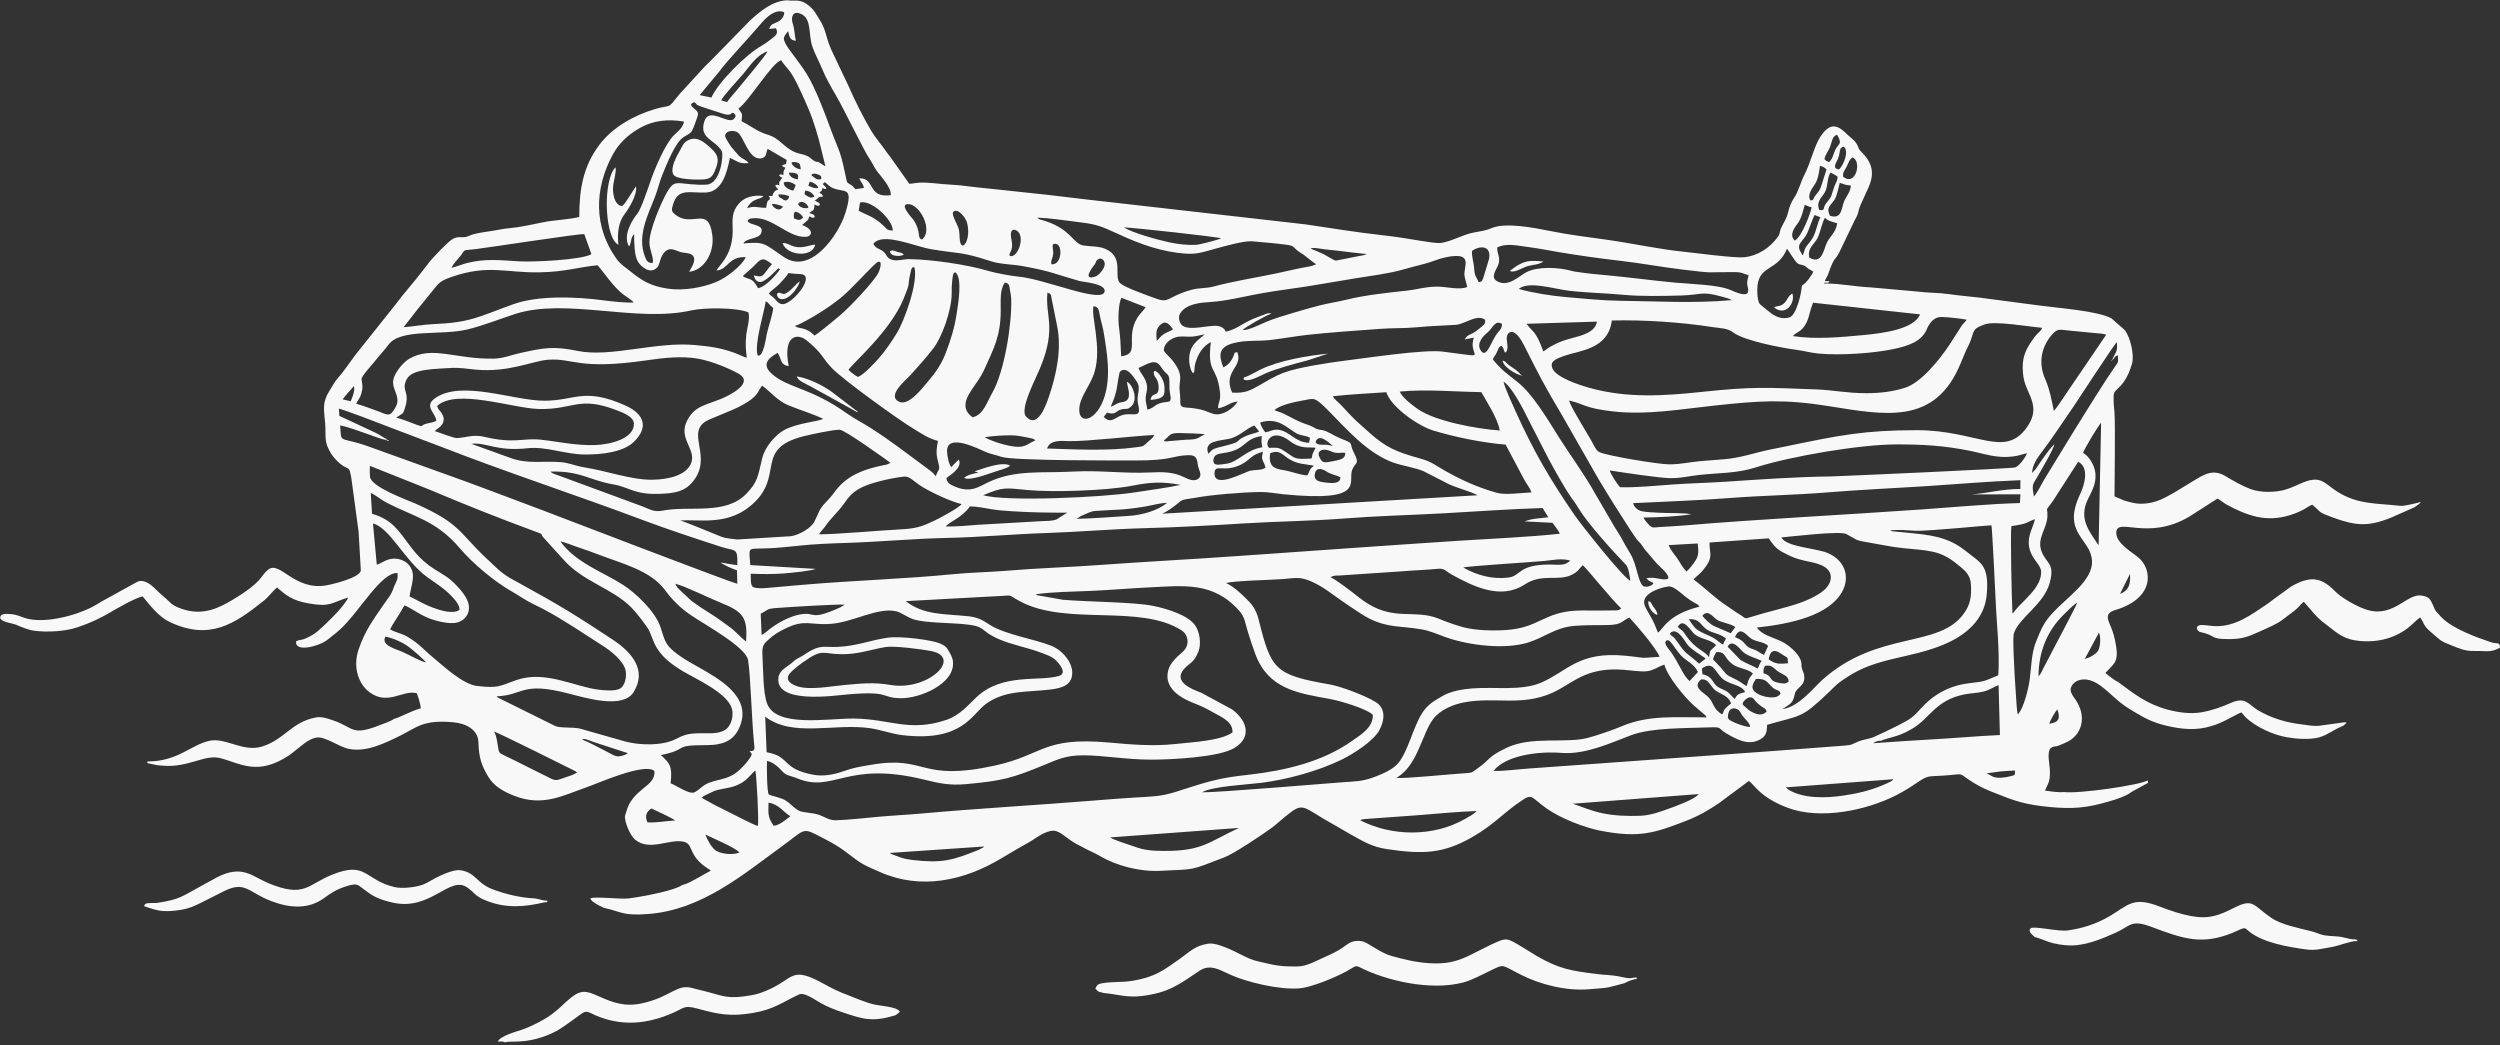 <?xml version="1.0" encoding="UTF-8" standalone="no"?><svg xmlns="http://www.w3.org/2000/svg" xmlns:xlink="http://www.w3.org/1999/xlink" clip-rule="evenodd" fill="#f8f8f8" fill-rule="evenodd" height="1415.2" image-rendering="optimizeQuality" preserveAspectRatio="xMidYMid meet" shape-rendering="geometricPrecision" text-rendering="geometricPrecision" version="1" viewBox="-0.4 -0.3 3384.7 1415.2" width="3384.7" zoomAndPan="magnify"><rect x="-0.4" y="-0.3" width="3384.7" height="1415.2" fill="#333333" stroke="none"/><g><g id="change1_1"><path d="M1204.55 1154.45l127.41 -8.69c-0.21,0.36 -0.56,0.36 -0.69,0.77 -0.13,0.41 -0.53,0.48 -0.7,0.61l-5.17 2.8c-35.83,14.63 -50.53,18.66 -89.58,14.19 -6,-0.69 -11.15,-1.62 -16.39,-3.32l-12.64 -4.67c-1.59,-0.96 -1.22,-0.71 -2.23,-1.7zm-249.98 -24.81c7.75,3.56 15.53,7.02 23.66,10.95 4.35,2.11 19.57,9.23 22.43,13.3 -8.03,3.52 -23.22,2.44 -31.29,-2.23 -5.74,-3.32 -12.07,-14.64 -14.79,-22.02zm621.18 22.12l-1.07 -0.01c-14.93,-0.07 -26.27,-0.95 -39.31,-5.89 -6.99,-2.65 -28.6,-8.97 -32.68,-12.41l174.34 -12.83c-41.3,19.21 -49.81,31.37 -101.28,31.14zm-694.28 -57.48c5.37,2.34 29.62,13.65 32.21,16.26 -13.14,0.59 -24.77,3.39 -37.57,2.48 -3.98,-9.31 -0.83,-14.48 5.36,-18.75zm165.54 23.45c-7.22,-11.2 -7.52,-13.54 -6.93,-31.37 14.68,2.51 19.61,12.63 29.61,18.42 -5.69,4.15 -14.67,12.35 -22.68,12.95zm794.07 -7.49c2.26,-1.5 6.04,-1.68 8.97,-1.87l68.53 -4.92c26.13,-2.07 53.96,-4.75 80.01,-5.74 -1.91,3.38 -12.05,8.77 -15.15,10.54 -43.9,25.16 -100.17,23.67 -142.36,1.98zm-891.51 -30.37c0.81,-0.83 0.7,-0.76 1.91,-1.67 0.41,-0.31 1.57,-1.09 1.98,-1.36l13.67 -6.49c14.65,-4.44 27.31,-3.03 41.6,-14.27 5.42,-4.26 9.07,-9.82 13.61,-13.22 1.65,8.9 4.83,67.47 3.39,75.06 -5,-0.86 -31.17,-14.76 -37.83,-18 -6.61,-3.21 -12.71,-6.31 -19.28,-9.6l-19.05 -10.44zm1179.34 7.97l170.41 -13.05c-3.98,6.54 -30.06,15.99 -36.43,18.31 -13.44,4.88 -27.93,10.64 -43.18,11.11 -17.06,0.53 -34.1,-0.06 -50.01,-3.35 -16.26,-3.36 -26.62,-8.29 -40.79,-13.01zm288.39 -22.14l145.69 -11.02c-0.19,0.44 -0.52,0.45 -0.64,0.87 -0.51,1.74 -12.62,6.76 -14.49,7.52 -18.09,7.43 -33.9,11 -53.28,13.85 -22.28,3.27 -52.7,4.38 -73.33,-7.9l-3.95 -3.33zm272.09 -19.04l18.82 -2.56c6.32,-0.41 12.85,-1.05 19.45,-1.18 0.06,6.46 0.35,6.12 -5.86,7.63 -7.3,1.78 -16.65,3.35 -23.6,0.91l-8.82 -4.79zm-141.87 -44.17c0.05,-0.12 0.07,-0.47 0.09,-0.37 0.02,0.1 0.11,-0.33 0.14,-0.37l19.83 -5.8c8.27,-2.73 13.31,-5.29 20.53,-9.44 24.86,-14.29 31.35,-38.84 71.41,-46.74 8,-1.58 17.38,-1.71 25.78,-3.84 8.61,-2.19 14.39,-6.66 20.14,-8.66l1.79 67.59c-28.93,1.28 -57.34,3.91 -85.77,5.5 -28.87,1.61 -59.83,3.75 -86.02,5.61 4.01,-2.75 7.27,-3.56 12.09,-3.47zm-1697.8 16.93c-0.24,0.21 -0.64,0.15 -0.78,0.55l-3.22 1.67c-12.29,4.65 -13.32,1.17 -27.61,-5.88 -9.31,-4.59 -21.52,-11.57 -30.53,-14.72 3.54,-2.26 7.95,0.66 15.34,3.1l46.8 15.28zm-181.12 -29.27c8.28,2.83 88.19,42.78 105.5,51.39 1.02,0.51 2.55,1.22 3.57,1.81 2.32,1.34 1.25,0.36 3.13,2.24 -4.59,3.19 -10.97,5 -16.77,6.9 -6.97,2.29 -10.97,5.07 -17.62,1.69 -10.66,-5.42 -20.68,-10.09 -31.5,-15.65 -10.35,-5.32 -20.88,-10.49 -31.47,-15.59 -8.66,-4.17 -8.19,-3.35 -9.85,-13.78 -1.08,-6.76 -2.07,-13.79 -4.99,-19.02zm2105.36 -10.59c1.55,-5.04 8.56,-16.97 10.99,-19.43 4.47,11.95 2.22,17.77 -10.99,19.43zm-404.96 4.28c-5.03,0.83 -27.35,-7.21 -29.41,-11.07 -1.59,-2.98 0.17,-9.16 1.71,-11.27 2.08,-2.85 6.07,-3.63 10.15,-1.72 3.68,1.72 4.23,4.27 6.4,7.63 3.2,4.97 11.5,11.53 11.16,16.44zm-478.79 68.98c29.06,-16.74 34.18,-59.32 49.96,-79.91 9.42,-12.29 27.18,-19.75 42.85,-22.53 41.29,-7.33 76.83,5.78 118.07,-12.64 28.42,-12.69 44.6,-35.31 97.11,-31.22 8.22,0.64 22.08,2.73 30.04,2.05 10.75,-0.92 16.64,-6.86 24.71,-9 4.59,16.72 27.55,44.28 40.13,55.48l12.67 10.82c3.4,2.95 2.64,1.7 4.37,5.05 -42.42,0.22 -77.9,-3.38 -113.84,11.63 -13.26,5.54 -32.4,12.25 -46.97,16.15 -29.52,7.88 -76.9,-2.89 -110.71,13.77 -26.45,13.03 -20.44,14.72 -36.84,26.25 -10.66,7.5 -6.71,7.13 -23.18,8.17 -18.38,1.16 -78.26,7.3 -88.37,5.92zm501.24 -89.73c-6.41,6.47 -13.72,3.8 -20.77,0.14 -3.6,-1.87 -5.19,-3.97 -7.85,-6.18 -3.43,-2.84 -5.51,-3.88 -2.09,-8.13 1.51,-1.87 4.82,-4.9 7.98,-5.07 4.85,-0.26 5.55,3.01 8.06,5.67 2.04,2.16 4.65,4.47 7.49,6.45 3.55,2.47 5.68,2.51 7.18,7.11zm-14.6 -44.15c10.84,-0.5 13.77,2.09 18.68,7.58 9.93,11.09 12.08,5.16 14.68,11.93 -3.8,8.53 -20.47,5.33 -27.73,2.14 -17.04,-7.5 -8.32,-16.5 -5.63,-21.65zm-74.33 0.7c11.06,-1.5 12.78,10.4 20.3,15.3 8.49,5.54 17.25,7.22 20.43,17.14 -14.01,11.25 -8.08,9.77 -12.16,14.86 -12.99,-7.92 -10.57,-15.32 -18.77,-23.64 -5.93,-6.01 -22.31,-12.97 -9.8,-23.67zm1.25 -14.96c15.41,-10.46 17.19,3.66 27.33,13.38 9.08,8.72 26.84,8.45 31.19,18.65 -7.76,2.11 -10.89,2.6 -13.99,9.29 -3.72,-2.77 -6.06,-6.81 -9.88,-9.52 -4.37,-3.11 -8.51,-3.87 -12.7,-6.59 -8.62,-5.58 -6.42,-14.13 -21.19,-17.31l-0.76 -7.91zm85.48 -3.41c9.35,-2.43 12.35,4.08 18.2,7.94 6.18,4.08 13.8,5.3 13.83,13.3 -3.61,2.17 -3.6,3.08 -9.76,2.28 -20.41,-2.66 -9.27,-9.2 -24.36,-13.48 -0.01,-6.44 -0.19,-5.7 2.09,-10.05zm4.93 -8.89c3.45,-20.56 16.07,-7.36 21.73,-4.45 5.4,2.78 3.55,2.17 4.38,9.79 -11.57,0.92 -16.49,1.57 -26.11,-5.34zm-75.37 0c0.84,-3.5 2.78,-7.29 4.78,-9.89 13.67,-0.28 9.09,7.53 22.08,16.78 8.27,5.89 19.11,5.36 27.17,12.12 -1.7,3.1 -3.4,3.93 -5.34,7.71 -1.4,2.73 -1.98,6.77 -3.19,9.42 -4.14,-2.03 -7.59,-5.16 -12.35,-7.74 -15.65,-8.48 -11.57,-3.57 -22.99,-17.68l-8.41 -8.87c-1.35,-1.28 -0.68,-0.42 -1.74,-1.86zm-1286.87 -3.21c-0.91,-15.35 0.88,-17.04 9.26,-24.53 6.6,-5.9 13.02,-9.78 21.47,-13.89 27.25,-13.28 32.89,-4.26 62.04,-6.44 29.83,-2.23 63.8,-22.92 88.33,-16.93 8.22,2.01 14.7,8.36 24.49,11.17 15.28,4.38 46.59,4.39 64.7,5.94 34.76,2.97 21.67,8.46 50,20.68 17.24,7.44 36.05,10.71 53.59,17.03 9.17,3.31 18.07,6.19 23.68,11.78 3.35,3.35 15.88,17.28 3.81,20.87 -27.07,8.05 -76.51,-4.38 -111.68,28.78 -10.5,9.9 -22.54,24.45 -40.12,30.5 -50.36,17.31 -77.26,-1.11 -125.76,-1.59 -35.52,-0.35 -104.45,12.55 -117.35,-19.69 -5.91,-14.75 -5.39,-45.77 -6.45,-63.67zm1306.69 -13.93c6.03,-11.62 17.05,3.59 20.76,7.03 6.01,5.56 17.12,8.3 25.23,12.07 -1.53,2.67 -1.53,1.96 -2.89,4.94 -1.12,2.44 -0.98,3.4 -2.44,5.53 -6.73,-3.66 -17.55,-7.85 -23.32,-11.59l-17.34 -17.97zm-40.24 34.29l-11.24 12.21c-8.46,-6.72 -14.22,-23.61 -25.32,-39.4 -1.58,-2.24 -9.4,-10.44 -7.24,-13.93 4.79,-7.74 11.71,9.29 21.3,19.16 7.71,7.93 17.34,10.74 22.5,21.95zm-1776.93 -47.95c10.91,2.22 23.72,8.14 31.12,13.58 5.11,3.75 21.49,17.61 23.66,21.52 -8.91,-2.32 -23.99,-11.1 -32.52,-14.73 -9.44,-4.03 -28.78,-8.77 -22.26,-20.37zm2300.62 30.36l19.15 -35.63c2.8,4.45 2.23,17.8 -0.69,23.72 -2.6,5.27 -11.81,10.06 -18.46,11.9zm-428.6 -17.77l-4.82 10.54c-0.1,0.26 -0.3,0.63 -0.39,0.84 -0.09,0.21 -0.25,0.58 -0.41,0.84 -3.85,-1.56 -6.04,-3.65 -9.81,-5.63 -4.1,-2.16 -7.77,-2.55 -11.22,-4.83 -3.52,-2.33 -4.94,-5.2 -8.11,-7.99 -3.27,-2.88 -5.96,-3.63 -10.12,-5.73 6.03,-14.22 13.26,-5.35 19.72,0.44 7.5,6.71 18.69,5.03 25.16,11.52zm-84.77 16.86c-1.28,1.76 -0.25,0.53 -1.76,1.85 -0.59,0.51 -1.59,1.2 -2.47,1.87l-3.78 2.95c-0.15,0.12 -0.45,0.36 -0.69,0.52 -20.58,-18.2 -15.57,-9.77 -31.03,-31.57 -2.24,-3.17 -2.34,-3.22 -5.27,-5.6 -1.9,-1.55 -4.91,-3.03 -1.52,-5.36 9.18,-6.31 19.05,13.42 22.68,17.53 5.65,6.41 16.03,12.52 23.85,17.81zm-37.59 -42.57c7.45,-13.91 17.51,5.72 23.06,10.12 8.44,6.69 21.83,6.91 28.73,14.52l-3.36 3.52c-5.95,5.27 -4.51,4.18 -6.18,12.94 -5.28,-8.97 -18.16,-9.98 -31.66,-30.3 -5.55,-8.35 -5.28,-5.37 -10.6,-10.8zm14.94 -10.39c15.12,-0.9 15.57,8.02 24.4,13.92 8.44,5.64 16.87,4.79 25.96,12.19 -1.59,3.5 -2.55,3.41 -3.77,8.13 -4.98,-1.86 -6.68,-4.94 -11.9,-8.14 -4.81,-2.96 -8.94,-4.35 -13.67,-6.64 -10.09,-4.89 -11.07,-5.42 -16.88,-13.2l-4.15 -6.25zm18.31 -4.61c7.26,-9.46 14.03,1.48 20.15,5.52 3.03,2 8.28,3.17 12.61,4.61 6.34,2.12 6.53,1.77 11.95,4.98 -1.74,2.7 -3.69,4.62 -6.22,8.47l-21.8 -9.38c-5.91,-2.33 -13.64,-10.27 -16.69,-14.2zm-1273.66 25.69l-1.19 -28.55c11.01,-5.52 6.72,-6.7 23.35,-7.89 19.58,-1.39 76.71,-4.97 90.51,-4.41l-6.45 3.87c-43.04,19.34 -31.51,4.75 -55.62,9.72 -9.68,1.99 -19.73,6.72 -27.38,11.19 -4.31,2.51 -7.66,4.97 -11.52,7.75 -3.62,2.6 -8.15,7.38 -11.68,8.31zm1728.77 56c0.16,-32.91 11.9,-60.81 32.42,-81.57 5.31,-5.37 13.86,-14.2 20.11,-18.16 -1.46,5.1 -33.13,63.99 -38.44,74.78 -2.27,4.6 -4.49,8.31 -6.72,12.67 -2.32,4.53 -3.98,9.41 -7.37,12.28zm-458.98 -94.09c-44.59,11.07 -49.75,31.89 -56.26,35.07 -7.64,-19.22 -5.86,-14.12 -14.78,-30.38 -2.34,-4.27 -5.87,-9.77 -2.54,-16.11 4.75,-9.03 20.55,-14.15 30.64,-15.82 10.07,-1.67 19.89,13.01 35.72,21.69 3.76,2.06 4.87,2.14 7.22,5.55zm-1074.69 -7.5l120.6 -6.55c28.72,-1.02 14.07,-3.72 35.2,7.34 63.2,33.07 162.01,2.61 218.09,39.07 8.02,5.21 12.15,19.32 0.64,29.29 -6.38,5.52 -16.19,14.08 -18.92,23.84 -7.43,26.5 20.07,39.95 38.45,46.7 10.26,3.77 19.14,9.37 28.5,14.36 10.57,5.63 20.66,12.11 19.83,23.81 -16.37,11.31 -53.06,12.97 -77.18,15.58 -30.86,3.34 -60.35,0.64 -90.24,-2 -89.74,-7.92 -87.83,16.75 -154.78,31.33 -101.98,22.21 -91.14,-14.12 -166.44,-1.28 -15.67,2.67 -24.16,3.84 -38.21,8.89 -11.62,4.18 -26.75,7.24 -40.07,4.77 -44.75,-8.28 -30.55,-24.63 -63.77,-30.6l-1.9 -48.14c37.05,28.47 93.01,8.76 141.54,15.54 13.72,1.92 30.65,7.96 44.2,9.53 82.42,9.56 93.9,-29.02 114.04,-43.03 26.5,-18.44 55.28,-14.83 87.13,-18.86 15.85,-2 29.93,-6.54 28.72,-24.61 -0.84,-12.5 -11.71,-25.46 -21.99,-31.41 -16.44,-9.53 -53.61,-14.59 -80.54,-26.63 -13.63,-6.09 -18.9,-14.51 -37.59,-16.42 -34.81,-3.56 -60.87,-1.52 -85.29,-20.53zm176.08 -9.26c21.26,-3.26 52.95,-3.67 75.29,-4.63 25.36,-1.1 50.78,-3.37 76.04,-4.58 48.55,-2.33 88.79,-8.51 124.41,31.82 7.24,8.2 7.76,16.11 11.4,28.12 3.03,10.01 6.77,21.09 10.29,30.52 17.45,46.64 56.63,52.55 100.15,60.36 15.4,2.76 51.14,13.64 58.78,21.6 0.95,17.08 -17.18,27.47 -27.11,34.59 -40.32,28.91 -90.89,40.74 -139.73,46.37 -20.86,2.4 -33.94,3.96 -53.37,9.04 -15.62,4.08 -31.99,9.79 -47.6,14.6 -20.23,6.24 -33.14,6.08 -55.36,7.42 -18.54,1.12 -38.23,2.72 -57.39,4.25 -77.16,6.18 -154.08,10.45 -231.17,17.4 -19.14,1.73 -38.71,2.61 -57.98,4.38 -17.51,1.6 -39.59,4.12 -57.43,4.7 -8.95,0.29 -15.5,-5.1 -23.74,-7.72 -7.64,-2.42 -21.46,-2.73 -25.91,-5.16 -7.8,-4.28 -10.94,-9.08 -17.53,-13.51 -7.02,-4.72 -20.85,-6.55 -23.53,-8.66 -2.48,-3.63 -2.78,-38.12 -2.33,-45.38 7.84,1.64 15.51,8.26 19.14,12.54 6.95,8.21 11.1,6.78 21.96,11.22 49.43,20.22 65.8,-24.23 171.22,1.53 20.72,5.06 34.48,8.35 58.2,6.13 48.52,-4.54 61.05,-7.9 104.81,-25.87 18.51,-7.6 29.2,-13.09 53.07,-13.07 27.93,0.02 56.94,5.84 92.14,5.86 24.9,0.01 91.27,-2.9 112.4,-15.9 25.07,-15.42 15.68,-38.2 -3.35,-52.14l-41.71 -22.57c-11.52,-4.31 -38.97,-14.49 -23.22,-32.12 8.37,-9.36 12.91,-7.64 19.32,-23.43 4.38,-10.78 1.62,-26.75 -3.97,-35.14 -9.08,-13.6 -36.13,-22.76 -58.74,-27.18 -24.56,-4.8 -86.48,-5.15 -120.35,-7.93l-34.72 -6.12c-2.35,-1.04 -1.21,-0.48 -2.36,-1.32zm-487.99 -14.27c13.38,3.17 45.43,19.29 62.1,25.94 30.64,12.23 35.83,20.64 33.74,52.4 -7.77,-5.96 -13.92,-13.79 -22.34,-19.8 -8.64,-6.16 -16.08,-12.01 -25.88,-18.07 -9.25,-5.72 -17.56,-11.19 -25.65,-17.17l-16.58 -15.54c-0.87,-0.93 -1.83,-1.89 -2.52,-2.77 -2.13,-2.73 -1.44,-2.73 -2.87,-4.99zm1955.97 13.71l13.51 -27.11c0.98,14.73 -1.92,22.79 -13.51,27.11zm-664.25 32.06c8.1,8.38 37.04,42.3 40.83,53.14 -32.96,2.19 -13.94,1.67 -46.47,-1.47 -63.29,-6.12 -78.16,21.02 -113.79,36.43 -26.54,11.48 -62.86,5.45 -93.24,7.83 -14.25,1.11 -29.12,3.86 -39.92,10.05 -12.64,7.24 -20.89,12.19 -28.04,23.43 -12.46,19.6 -19.34,52.75 -32.68,68.02 -6.88,7.88 -18.75,13.48 -31.98,18.45 -16.5,6.2 -25.2,5.76 -43.77,7.18 -21.57,1.65 -171.77,14.04 -189.49,13.57 12.12,-7.97 61.08,-10.53 79.42,-12.79 35.82,-4.41 76.86,-15.85 108.45,-30.94 15.79,-7.55 43.81,-25.23 51.99,-40.14 6.36,-11.59 8.92,-25.71 -0.71,-35.23 -8.16,-8.06 -49.15,-23.95 -65.45,-26.8 -75.36,-13.17 -80.08,-19.67 -97.14,-88.15 -3.58,-14.39 -9.54,-21.11 -17.32,-28.68 -6.3,-6.12 -16.44,-16.01 -26.71,-20.54 10.69,-3.45 62.11,-4.14 78.2,-5.57 17.3,-1.54 22.06,-2.97 36.81,3.2 9.6,4.01 19.48,10.5 26.89,15.92 10.41,7.62 40.84,28.92 51.52,34.23 26.46,13.13 41.28,9.78 70.91,14.79 11.72,1.98 21.94,6.71 32.41,10.47 31.44,11.3 80.34,17.25 112.03,7.43 22.74,-7.05 37.02,-20.63 63.42,-22.64 12.09,-0.92 29.72,-1.06 41.82,-1 23.8,0.11 21.93,-6.57 32.04,-10.16zm-63.11 -70.9c3.24,2.02 43.68,51.84 51.93,58.3 -1.05,1.13 -1.66,2.35 -6.06,2.86l-22.3 0.24c-10.4,0.25 -20.69,-0.35 -31.08,0.08 -45.4,1.86 -51.59,23.39 -96.38,26.32 -18.35,1.2 -41.61,0.57 -58.23,-3.86 -7.17,-1.91 -15.55,-4.81 -22.65,-7.45 -7.18,-2.68 -14.65,-6.33 -23.22,-7.97 -31.77,-6.1 -56.9,5.98 -96.77,-26.22 -7.05,-5.69 -29.91,-23.19 -36.51,-25.88 3.3,-2.73 7.05,-2.26 11.22,-2.4l85.13 -5.71c16.78,-1.48 32.81,-1.81 49.57,-3.49 8.07,-0.81 11.21,4.18 17.03,7.4 29.06,16.07 67,35.39 99.53,13.98 24.2,-15.93 45.85,-3.52 64.65,-13.57 8.78,-4.7 7.94,-6.79 14.13,-12.62zm-45 -0.88c-43.24,0.11 -37.99,15.42 -55.86,17.64 -21.54,2.68 -42.48,-3.11 -60.94,-13.53 3.7,-1.98 92.31,-7.2 110.11,-9.01 13.12,-1.34 21.07,-3.67 34.56,-0.67 -6.56,7.86 -15.79,5.61 -27.88,5.57zm216.62 -29.82l80.14 -5.64c9.74,14.06 12.11,15.81 29.37,24 14.88,7.06 27.89,6.65 41.42,12.16 15.24,6.21 17.5,20 6.15,32.06 -6.77,7.19 -22.83,15.08 -35.31,19.37 -21.04,7.22 -41.78,11.38 -62.49,17.92 -14.14,4.46 -8.84,3.17 -19.51,-3.1 -5.2,-3.05 -10.8,-7.41 -16.01,-10.76 -15.92,-10.23 -27.88,-22.88 -45.33,-35.91 2.89,-4.27 8.95,-6.49 17.52,-19.02 8.77,-12.83 3.63,-17.62 4.06,-31.08zm-55.3 3.51l39.24 -2.22c1.04,8.75 1.82,15.67 -2.65,22.68 -2.9,4.55 -8.98,12.86 -12.56,15.09 -5.52,-5.2 -8.32,-11.63 -12.35,-17.47 -4.12,-5.97 -9.56,-11.69 -11.68,-18.07zm-1500.53 -4.94c7.42,1.32 18.04,6.03 25.66,8.47 8.1,2.6 17.33,5.97 25.32,9.04 31.77,12.25 70.49,21.41 90.3,47.86 10.53,14.05 20.33,24.1 35.3,34.35 18.79,12.87 74.67,43.29 77.53,60.93 3.46,21.37 4.8,79.69 8.05,111.83 0.84,8.33 2.02,11.61 -6.23,11.42 4.41,4.2 4.28,4.31 -2.43,13.54 -2.96,4.07 -7.45,8.51 -10.81,11.69 -16.55,15.71 -33.57,11.64 -47.77,20.84 -4.28,2.77 -9.52,8.18 -13.88,9.83 -7.1,2.7 -24.5,-9.77 -31.8,-12.34 2.63,-23.33 -0.98,-26.77 -13.15,-38.28 40.25,-8.11 13.38,-13.42 62.06,-13.44 24.68,-0.01 37.93,-7.67 45.13,-26.09 15.59,-39.88 -28.79,-63.84 -56.61,-79.66 -12.36,-7.02 -33.53,-18.5 -41.65,-30.12 -5.24,-7.49 -6.68,-16.14 -9.98,-25.28 -7.1,-19.7 -31.74,-44.06 -50.94,-56.32 -25.99,-16.59 -63.61,-29.71 -84.11,-58.29zm1653.03 -5.45c14.03,-1.22 79.75,-9.18 88.15,-4.53 17.69,9.78 11.31,8.11 34.83,12.24 13.88,2.44 26.27,5.11 40.6,6.63 34.67,3.67 50.67,2.58 73.35,21.02 8.73,7.1 18.76,13.3 19.71,27.87 1.12,17.26 -1.05,27.47 -8.82,38.79 -33.67,49.12 -116.18,22.86 -192.2,90.69 -12.06,10.76 -31.73,36.73 -54.18,39.71 10.55,-7.3 14.1,-7.17 16.73,-20.32 1.92,-9.63 14.83,-10.25 12.73,-25.47 -0.49,-3.56 -2.34,-6.45 -3.14,-9.56 -1.16,-4.53 0.32,-6.11 -1.7,-11.26 -3.88,-9.87 -16.46,-20.52 -26.24,-25.17 -12.53,-5.96 -26.37,-8.73 -32.94,-18.66 46.77,-4.98 97.62,-16.5 115.34,-48.34 11.59,-20.84 3.24,-43.44 -20.26,-52.86 -15.97,-6.4 -55.35,-7.92 -61.97,-20.77zm147.27 -9.68c14.28,-0.94 20.27,-0.23 34.13,0.63 14.98,0.93 100.77,-7.7 103.03,-7.36 0.91,2.2 5.2,89.37 5.62,99.99 1.3,32.99 5.82,70.01 3.69,103 -20.28,8.32 -16.04,8.07 -39.66,10.84 -27,3.16 -49.06,15.86 -65.75,34.79 -9.31,10.56 -14.25,14.26 -29.51,21.91 -11.42,5.73 -21.82,10.91 -34.07,16.27 -5.63,2.46 -13.49,3.08 -19.98,5.7 -9.22,3.72 -8.07,4.97 -20.01,5.83 -31.55,2.29 -62.86,4.84 -94.25,7.12l-332.2 23.82c-15.05,0.98 -33.31,3.65 -48.02,3.27 15.74,-20.34 58.62,-27.05 92.43,-24.39 32.29,2.55 67.2,-13.94 93.71,-23.92 28.06,-10.56 74.61,-9.36 107.27,-10.7 16.74,-0.69 10.54,1.69 21.15,7.82 13.78,7.96 29.91,17.48 45.84,8.86 7.82,-4.24 9.85,-8.89 9.98,-20.06 46.92,-13.73 45.32,-7.55 83.96,-44.52 3.57,-3.42 6.79,-6.96 10.94,-10.51 3.77,-3.23 8.64,-6.32 13.14,-9.34 40.29,-27.08 84.35,-25.12 129.91,-43.81 30.89,-12.67 56.6,-34.12 59.48,-68.49 3.38,-40.27 -8.37,-42.44 -27.83,-58.2 -25.66,-20.77 -50.14,-22.2 -82.36,-25.49l-17.74 -1.73c-2.09,-0.67 -1.74,-0.51 -2.9,-1.33zm-2054.03 -9.11c22.5,5.15 43.12,50.64 73.53,72.59 5.93,4.28 11.57,8.3 17.57,12.41 6.53,4.47 27.6,22.22 25.92,31.92 -8.54,6.31 -26.97,0.35 -36.31,-3.21 -15.12,-5.76 -24.84,-12.55 -31.19,-14.98 1.9,-15.57 10.66,-31.61 -2.64,-44.5 -4.1,-3.97 -12.46,-7.77 -21.33,-6.53 -9.06,1.26 -13.7,6.08 -20.41,7.96l-5.14 -55.66zm2219.66 121.92c-0.93,-14.58 -3.06,-109.5 -1.41,-118.44 24.79,-3.79 18.2,-4.47 31.8,-9.47 -2.24,13.53 -17.7,30.8 0.18,55.38 2.77,3.81 8,9.92 8.24,15.52 0.95,21.75 -25.16,39.67 -35.74,53.33 -1.83,2.37 -0.87,1.69 -3.08,3.68zm-660.59 -124.85l37.85 1.91c2.51,3.72 8.44,10.66 9.96,14.81 -43.74,4.66 -91.45,6.59 -136.07,9.46 -45.1,2.91 -91.05,6.14 -136.29,9.24 -91.58,6.28 -182.55,13.27 -274.11,18.55 -45.75,2.64 -91.19,6.55 -137.06,8.63 -22.34,1.01 -46.01,2.69 -68.01,4.41 -22.94,1.79 -46.66,2.18 -69.77,4.47 -64.6,6.4 -137.93,8.64 -204.05,14.42l-50.33 4.41c-3.45,0.27 -6.23,0.32 -9.69,0.04 -9.7,-0.79 -9.96,-2.02 -10.1,-19.48 16.87,0.53 28.82,0.78 45.86,-0.48 8.68,-0.64 37.08,-3.5 41.93,-6.1l-88.37 -5.14c-1.69,-24.34 -3.99,-21.77 16.05,-22.48 5.56,-0.2 11.32,-0.3 16.86,-0.68 10.15,-0.69 21.53,-1.86 31.58,-2.95 22.31,-2.42 44.92,-3.23 67.26,-3.96 45,-1.49 90.31,-5.77 135.06,-6.71 44.26,-0.93 89,-5.14 133.9,-6.61 44.05,-1.45 89.52,-5.46 133.9,-6.59 43.86,-1.12 90.18,-3.73 134.06,-6.45 44.7,-2.77 90.09,-3.12 134.75,-6.61 44.21,-3.46 90.2,-4.58 135.01,-7.03 43.88,-2.4 90.36,-5.88 134.44,-7.15 2.24,4.4 5.22,8.2 7.59,12.44 -13.51,1.98 -19.63,1.15 -32.23,5.62zm-783.71 6.9c5.31,-6.77 22.03,-11.67 32.86,-27.24 9.03,0.14 19.81,2.14 28.28,3.7 9.37,1.72 19.02,2.26 28.94,2.92 25.69,1.71 49.18,1.95 74.53,1.9l-14.44 9.06c-5.49,2.39 -13.61,2.12 -20.46,2.43l-85.46 4.92c-13.33,1.19 -31.41,2.61 -44.26,2.31zm-171.35 10.55c1.91,-3.78 5.56,-6.71 8.37,-10.9 7.12,-10.61 18.33,-20.21 26.12,-31.75 11.34,-16.8 22.59,-22.58 47.82,-29.27 8.92,-2.37 23.44,-5.21 32.6,-6.2 7.79,-0.84 12.95,6.63 24.54,13.74 12.82,7.86 37.44,19.57 53.53,23.57 -3.83,4.99 -27.93,18.04 -36.15,21.99 -17.01,8.16 -25.03,11.06 -46.45,12.16 -28.18,1.44 -87.2,6.79 -110.38,6.68zm-607.03 -55.88c5.75,2.09 13.9,9.05 20.49,12.52 37.69,19.8 68.09,24.35 100.32,62.49 17.27,20.44 47.23,45.44 70.85,58.73 7.31,4.11 12.87,8.11 20.08,12.2 7.06,4 14.51,7.29 21.93,11.23 28.34,15.06 54.44,33.1 80.8,49.87 10.41,6.62 28.42,20.72 30.66,33.69 1.6,9.26 -1.33,20.13 -7.32,23.9 -6.47,4.06 -21.66,2.6 -29.74,1.59 -32.74,-4.12 -72.18,-26.56 -111.11,-12.88 -23.52,8.26 -23.72,11.13 -52.91,7.95 -19.14,-2.09 -45.44,-26.82 -58.38,-37.51 -16.13,-13.32 -17.59,-17.89 -36.11,-29.29 -6.67,-4.1 -18.61,-6.49 -23.27,-9.98 2.69,-6.25 14.49,-22.95 19.18,-32.23 5.96,1.25 18.46,11.14 31.78,16.69 9.32,3.88 29.34,9.45 40.4,6.2 12.17,-3.58 19.75,-16.35 12.49,-31.23 -4.72,-9.67 -15.51,-21.05 -22.52,-26.79 -8.18,-6.7 -20.31,-12.68 -28.97,-19.22 -9.94,-7.51 -17.11,-15.29 -24.4,-24.91 -17.62,-23.24 -24.62,-36.47 -52.5,-44.94l-1.76 -28.06zm955.73 34.95l5.85 -3.79c7.56,-2.95 12.37,-6.36 19.46,-6.88 29.56,-2.15 34.13,-0.62 66.25,-5.77 8.61,-1.38 22.82,-5.29 30.84,-5.21 -12.16,10.35 -33.56,16.73 -53.23,17.8 -22.78,1.25 -46.2,3.49 -69.17,3.85zm1211.59 -33.04l66.17 -0.13 -0.73 11.83c-42.02,1.15 -88.36,5.51 -130.65,8.49 -107.24,7.54 -219.42,13.04 -326.22,22.04 -10.99,0.93 -21.43,1.28 -32.1,2.02 -6.91,0.48 -8.19,1.63 -12.46,-2.35 -2.29,-2.14 -6.56,-6.98 -8.24,-10.58 21.54,-0.42 45.73,-1.31 65.05,-4.47 -11.97,-2.17 -31.8,-1.23 -45.14,-2.1 -6.9,-0.45 -14.86,-0.62 -21.63,-1.86 -5.95,-1.09 -10.91,-5.67 -12.32,-11.04 43.62,-2.17 88.3,-3.66 131.3,-6.99 43.52,-3.37 88.42,-4.01 131.67,-7.57 43.04,-3.54 86.63,-5.47 129.64,-8.2 43.6,-2.77 88.31,-6.76 131.83,-8.32l-0.13 11.83c-24.87,0.15 -43.47,5.69 -66.04,7.4zm-1338.09 1.04c27.91,-11.57 28.98,-9.85 60.59,-6.93 34.84,3.22 106.28,0.74 139.99,-5.71 26.18,-5.01 40.75,-6.16 66.62,-1.28 -19.54,4.21 -41.45,6.88 -61.79,10.08 -43.1,6.79 -175.34,12.93 -205.41,3.83zm1401.01 296.41c-0.14,-0.26 -0.28,-0.98 -0.32,-0.83 -0.7,2.37 -0.49,-1.41 -0.56,-1.73 -0.21,-0.94 -0.35,-1.88 -0.47,-2.83 -0.27,-2.14 -0.38,-4.38 -0.61,-6.67l-2.69 -41.36c-0.39,-9.95 -3,-50.16 -0.88,-56.29 7.32,-21.2 40.68,-39.07 48.49,-68.25 7.25,-27.06 -4.71,-25.26 -11.2,-42.55 -6.69,-17.83 7.53,-30.4 8.02,-47.58 0.41,-14.03 -4.18,-4.27 6.93,-19.72l34.72 -53.88c15.64,8.06 8.41,31.77 2.58,44.03 -25.4,53.42 14.96,59.69 16.15,90.61 1.02,26.47 -33.91,48.94 -52.99,69.7 -11.78,12.82 -14.95,19.86 -22.52,38.56 -6.77,16.72 -6.37,33.36 -8.88,52.12 -1.55,11.57 -8.06,38.93 -15.77,46.67zm-2231.42 -336.15l82.1 32.77c49.52,20.92 89.42,36.77 140.4,55.66 13.61,5.04 8.16,2.55 11.65,7.68l27.99 30.9c26.46,29.98 65.54,38.45 91.77,64.65 5.64,5.63 21.85,25.73 24.94,32.97 2.13,5 3.63,9.53 5.83,14.55 8,18.24 22.81,29.02 39.17,38.93 15.78,9.56 60.29,29.16 66.24,50.61 3.42,12.32 -2.79,25.58 -9.78,29.24 -10.91,5.72 -21.71,3.8 -34.96,4.09 -14.25,0.31 -20.32,2.18 -31.31,7.89 -17.29,8.99 -47.4,8.81 -68.18,3.32l-60.77 -17.32c-10.46,-2.74 -27.7,-0.36 -34.72,-3.97l-76.72 -38.03c-1.78,-1.35 -0.8,-0.49 -2.05,-1.89 37.07,-1.42 32.98,-20.27 96.12,-4.1 25.39,6.5 74.7,21.63 89.27,-1.51 18.68,-29.68 -2.52,-54.03 -27.76,-70.82 -47.15,-31.35 -74.72,-48.22 -122.74,-74.42 -27.14,-14.8 -25.26,-13.75 -49.28,-36.43 -37.74,-35.65 -34.39,-46.42 -95.49,-73.67 -10.7,-4.77 -60.46,-22.33 -61.61,-36.6 -0.26,-3.29 -0.44,-11.42 -0.11,-14.53zm1313.94 15.68c-0.08,8.55 -10.29,8.06 -18.7,7.08 -7.74,-0.91 -16.76,-1.69 -16.09,-10.24 0.82,-10.36 8.75,-9.72 16.18,-4.75 6.53,4.37 15.13,5.12 18.61,7.91zm-893.85 58.39c24.01,-2.19 61.06,7.17 93.32,-18.32 51.4,-40.62 3.89,-78.34 74.37,-95.98 9.11,-2.28 39.93,-8.93 48.37,-8.64 6.95,0.23 61.78,39.76 68.77,44.78l-5.08 2.37c-1.18,0.3 -3.33,0.61 -5.11,0.99 -24.04,5.05 -44.87,12.11 -60.81,30.21 -4.27,4.85 -6.99,9.47 -11.43,14.27 -14.6,15.78 -10.78,11.09 -20.35,31.14 -4.72,9.88 -21.33,18.67 -31.81,20.37l-72.75 4.46c-7.44,-0.99 -15.6,-1.3 -22.11,-3.89 -10.43,-4.16 -50.12,-20.76 -55.38,-21.74zm798.69 -91.02c13.11,-5.88 17.45,3.1 26.57,8.24 11.98,6.75 18.44,5.87 32.63,8.43 -2.46,3.27 -2.61,1.28 -5.05,5.52l-3.62 7.67c-9.95,-0.24 -21.03,-5.41 -33.1,-7.21 -13.57,-2.02 -19.51,-6.32 -17.42,-22.65zm101.83 -0.65c0.15,8.41 -7.08,9.33 -15.51,11.08 -13.85,2.87 -15.33,2.69 -19.1,-4.4 -4.42,-8.3 1.88,-12.91 11.46,-10.12 3.16,0.92 5.78,2.6 9.51,3.25 5.35,0.93 8.42,-0.47 13.65,0.19zm-540.03 34.23c2.62,-2.86 22.46,-13.2 16.79,-25.14 -2.6,2.43 -7.97,7.55 -9.92,10.29 -3.86,-3.34 -5.7,-15.54 -5.99,-20.51 -1.59,-27.44 44.36,-3.31 53.48,0.46 5.63,2.33 13.43,3.69 19.74,5.99 15.4,5.61 161,4.97 179.99,5.03 51.32,0.17 51.36,-6.29 71.77,-7.13 10.79,-0.44 13.31,2.38 14.45,12.66 0.78,7.01 6.83,13.79 1.06,18.86 -5.93,5.21 -14.86,0.41 -19.51,-1.8 -14.71,-7.01 -27.93,-7.29 -46.35,-6.37 -34.35,1.72 -68.5,-3.19 -102.86,-1.25 -43.47,2.46 -79.86,-2.97 -116.43,14.71 -4.53,2.19 -13.26,6.92 -18.34,8.3 -7.95,2.16 -16.23,1.32 -23.42,-1.5 -7.29,-2.86 -13.76,-5.06 -14.45,-12.58zm911.93 12.28c-3.81,-4.13 -12.28,-17 -13.85,-22.66 16.79,2.62 68.25,10.45 82.42,10.45 14.84,0 24.72,-2.8 38.55,-4.34 27.55,-3.07 50.63,-1.91 76.72,-10.25 47.56,-15.21 141.49,-31.07 190.09,-31.12 35.82,-0.04 64.07,1.52 100.27,8.74 12.09,2.41 23.76,6.23 36.84,7.67 8.14,0.89 13.99,0.76 22.1,-0.24 7.73,-0.95 12.41,-3.31 18.06,-4.18 -2.37,5.54 -10.3,17.09 -16.08,19.14 -4.94,1.75 -243.67,12.18 -250.12,12.26 -46.89,0.52 -95.03,4.03 -141.65,7.1 -24.04,1.58 -47.75,2.08 -71.58,3.75 -21.08,1.48 -51.21,4.51 -71.78,3.69zm-479.99 -26.19c-6.81,3.65 -11.57,2.32 -19.97,3.75 -7.59,1.29 -50.69,26.26 -48.98,2.62 0.88,-12.12 13.31,0.64 36.41,-11.04 5.38,-2.72 9.58,-6.63 13.73,-9.88 6.52,-5.11 8.04,-4.34 15.12,-7.48 0.24,4.67 -2,5.87 -0.35,11.06 1.16,3.67 3.34,6.16 4.05,10.97zm-4.99 -43.05c-0.55,5.32 -0.49,10.6 0.68,15.17 -23.06,3.87 -32.73,20.51 -49.49,22.44 -8.03,0.93 -17.29,3.69 -16.7,-5.07 0.52,-7.6 6.74,-8.55 13.83,-9.54 31.29,-4.35 26.49,-19.39 51.67,-23zm72.87 15.89c-6.53,11.84 -3.79,11 -5.74,14.56 -21.65,1.1 -21,0.73 -34.41,-8.71 -8.71,-6.13 -11.26,-6.16 -20.07,-5.91 -3.37,0.09 -1.72,1.11 -3.43,-0.73 -5.91,-6.33 4.43,-26.96 28.76,-8.3 15.05,11.54 26.58,7.67 34.88,9.09zm23.76 -2.44c-6.05,-1.05 -6.9,-1.98 -14.53,-1.65 -4.19,0.18 -12.63,-1.36 -7.33,-7.19 6.28,-6.9 19.14,7.73 21.86,8.84zm1036.36 133.94c-2.63,-2.1 -2.26,-3.01 -4.6,-6.31 -13.83,-19.46 -20.27,-34.89 -9.44,-56.58 4.85,-9.7 10.99,-20.31 9.7,-33.9 -1.13,-11.84 -9.15,-23.59 -16.8,-27.86 2.4,-6.21 20.42,-36.72 24.52,-40.68l-3.37 165.33zm-1508.07 -145.86c10.31,-1.61 25.64,-2.68 36.16,-2.51 6.68,0.11 11.06,0.9 17.2,2.09 2.63,0.51 5.21,1.02 8.06,1.62 3.1,0.65 4.97,0.99 7.12,3.02 -13.96,6.8 -15.2,11.23 -34.85,7.52 -9.78,-1.85 -26.66,-7.12 -33.69,-11.74zm84.45 15.33c3.91,-12.7 21.14,-10.06 29.91,-9.95 25.58,0.31 86.59,-6.99 115.12,-8.36 -2.14,5.1 -4.77,5.38 -10.36,11.03 -4.84,4.89 -6.03,4.49 -14.74,5.67 -38.16,5.17 -81.58,2.85 -119.93,1.61zm157.95 -10.82c9.33,-6.75 6.02,-10.46 23.07,-10.08 9.19,0.21 23.61,0.66 32.71,1.47 -10.96,5.71 -9.24,7.17 -25.27,7.53l-23.4 1.86c-4.48,0.75 -5.11,0.62 -7.11,-0.78zm60.3 17.76c-6.65,-17.23 14.44,-17.23 27.66,-19.93 14.33,-2.92 24.37,-14.84 34.71,-18.17l6.37 8.05c-2.75,1.98 -12.15,3.55 -18.19,6.33 -18.38,8.46 0.12,6.39 -34.6,14.77 -13.83,3.34 -10.76,5.15 -15.94,8.95zm70.38 -42.2c24.51,-7.56 35.91,7.51 49.21,14.91 5.29,2.94 13.14,2.84 18.05,5.82l-1.18 6.75c-19.06,-0.28 -26.08,-15.85 -42.01,-17.64 -7.19,-0.81 -11.54,3.01 -17.29,3.4 -1.98,-2.15 -6.29,-8.51 -6.79,-13.24zm-961.16 66.51c35.61,-0.89 46.61,7.82 73.82,14.95 8.25,2.16 16.64,2.83 24.33,5.71 18.35,6.87 26.8,10.18 49.34,9.49 20.89,-0.64 33.81,-3.3 43.96,-14.79 31.54,-35.71 -12.26,-69.85 23.52,-85.75 18.46,-8.2 43.94,-16.3 58.93,-28.95 8.28,-6.98 6.64,-9.28 12.84,-16.99 11.65,8.27 20.01,20.3 36.17,26.86 15.62,6.34 31.54,11.04 46.37,18.01 -4.76,3.61 -34.45,5.35 -52.43,15.04 -11.38,6.13 -26.31,22.44 -30.08,38.49 -6.02,25.63 -6.44,32.14 -21.05,47.54 -28.45,29.98 -76.77,16.02 -113.83,23.27 -11.51,2.25 -16.52,-1.63 -26.84,-5.59 -8.47,-3.26 -16.4,-6.08 -24.98,-9.25l-87.7 -32.3c-5.2,-1.95 -8.83,-2.39 -12.37,-5.73zm-286.31 -85.18c6,0.93 58.62,21.19 67.93,24.83 23.08,9.04 45.93,17.2 68.32,25.94 91.63,35.78 184.2,65.79 275.88,100.26 31.16,11.72 72.3,25.43 105.4,36.04 19.64,6.3 22.59,0.47 21.87,24.63 -2.76,0.17 -17.91,-2.74 -22.29,-3.45 1.19,1.29 0.37,0.6 1.99,1.7l8.63 4.45c3.55,1.63 7.7,3.17 11.23,4.5l0.47 18.17c-10.26,-2.2 -255.04,-96.33 -266.06,-100.43 -44.55,-16.58 -87.65,-33.35 -132.99,-49.34l-100.71 -36.29c-40.38,-14.29 -36.07,-2.27 -37.98,-28.31 15.76,2.48 55.79,19.73 61.48,19.33 2.03,-0.14 0.95,0.15 2.5,-0.63 -5.13,-1.68 -9.68,-5.76 -15.38,-8.48l-49.67 -23.18 -0.62 -9.73zm65.16 43.48c1.47,1.38 4.7,-1.41 1.44,-0.49 -0.03,0.01 -3.08,-1.05 -1.44,0.49zm1201.39 -41.59c7.95,-6.83 26.2,-10.85 39.16,-13.15 14.97,-2.65 14.79,-5.42 34.35,14.35 24.53,24.78 52.51,57.45 87.63,69.96 12.1,4.31 29.61,6.81 40.79,11.63l34.76 17.77c11.24,5.18 29.14,9.66 38.46,14.8l-427.16 24.96c7.33,-3.2 13.51,-7.94 19.3,-12.41 3.2,-2.47 5.79,-5.46 9.55,-6.42 4.3,-1.1 10.5,-1.68 14.82,-2.52 21.99,-4.27 65.6,-7.81 89.85,-8.01 10.15,-0.08 20.66,2.03 30.26,2.99 113.33,11.26 87.25,-16.49 93.54,-33.02 4.07,-10.69 10.88,-6.82 2.11,-23.67 -6.89,-13.23 1.34,-11.43 -15.26,-17.74 -8.7,-3.3 -14.16,-7.19 -21.66,-10.62 -5.56,-2.54 -8.82,-1.57 -12.96,-3.23 -3.61,-1.45 -5.59,-3.46 -11.7,-5.51 -15.58,-5.21 -20.38,-9.01 -33.68,-15.43 -3.63,-1.76 -9.55,-3.28 -12.14,-4.72zm-1133.58 -5.51c25.95,-24.18 102.29,3.23 137.9,4.06 47.43,1.1 53.21,-18.34 105.68,1.85 8.75,3.37 22.54,8.83 22.86,17.84 0.7,20.24 -31.46,28.47 -52.41,29.11 -27.24,0.83 -48.71,-4.58 -74.14,-7.29 -23.59,-2.51 -35.14,5.9 -75.72,-3.78 -14.86,-3.54 -23.66,0.59 -37.03,1.69 -4.16,0.34 -25.15,-7.92 -30.11,-9.49 1.79,-2.34 -0.08,-0.33 2.06,-2.14 2.08,-1.76 16.41,-9.09 6.21,-23.33 -3.56,-4.97 -2.95,-2.16 -5.3,-8.51zm1212.85 -13.24c24.93,-2.61 46.72,-3.75 72.24,-5.42 6.38,20.13 43.08,45.63 63.54,51.86 29.44,8.96 67.32,16.66 97.99,19.07l25.61 48.24c2.91,5.22 7.69,10.95 9.36,16.48 -13.06,0.52 -35.47,3.82 -46.81,0.57 -26.48,-7.57 -47.08,-16.82 -70.6,-30.1 -11.99,-6.77 -17.95,-12.27 -33.82,-16.56 -32.19,-8.7 -46.69,-15.66 -66.95,-33.74 -21.65,-19.31 -20.14,-17.36 -38.61,-37.46 -5.97,-6.49 -10.34,-8.57 -11.95,-12.95zm90.41 -6.28c35.09,-3.51 75.96,0.3 110.52,0.75 5.49,10.39 22.07,34.74 24.87,51.93 -29.71,-2.03 -87.2,-12.06 -111.66,-29.52 -8.01,-5.71 -20.14,-14.91 -23.74,-23.17zm-1420.33 13.11l-10.79 -2.57c4.15,-6.1 10.32,-11.99 14.91,-17.74 2.75,4.6 -2.34,16.34 -4.12,20.31zm1560.92 -26.42c10.47,5.56 27.53,38.45 32.83,49.6l27.95 54.53c6.31,11.73 22.53,41.11 30.48,52.03 4.17,5.73 7.72,10.73 11.23,16.63 11.26,18.92 46.86,58.22 63.22,75.03 3.3,3.4 5.25,15.2 5.94,21.83 -10.77,-5.68 -66.08,-75.42 -75.64,-89.32 -33.44,-48.64 -55.46,-86.41 -79.93,-140.74 -3.42,-7.6 -15.08,-32.74 -16.08,-39.58zm-531.9 33.69c3.33,-7.54 5.33,-12.07 7.61,-21.57 1.63,-6.78 3.46,-24.61 5.22,-26.09 9.24,-7.75 18.42,8.09 21.88,12.88 7.67,10.61 -0.85,18 2.5,31.86 4.75,19.69 -6.15,10.77 -20.28,14.05 -10.51,2.44 -16.56,13.45 -26.32,2.62l4.47 -5.61c11.37,3.32 11.11,-1.15 17.13,-3.62 7.97,-3.27 10.1,1.37 16.62,-5.95 8.25,-9.26 0.87,-28.84 -6.81,-32.22 0.47,6.96 6.19,19.24 -0.26,25.15 -2.85,2.61 -7.03,2 -11.39,3.64 -4.27,1.61 -5.87,3.92 -10.38,4.85zm-865.46 50.41c19.37,-2.69 33.82,10.6 75.76,5.95 25.21,-2.8 50.83,8.17 76.75,8.44 24.61,0.26 53.29,-3.27 67.55,-17.27 19.29,-18.95 15.38,-37.21 -12.67,-49.53 -55.12,-24.2 -66.61,-6.16 -108.42,-6.01 -42.16,0.15 -113.1,-28.91 -148.63,-3.09 -15.03,10.92 1.45,19.98 2.09,30.25 -5.19,2.76 -7.59,2.3 -13.92,4.05 -8.32,2.3 -2.62,5.04 -12.6,1.38 -7.94,-2.91 -20.3,-8.03 -27.82,-9.72 1.36,-0.95 3.69,-2.39 5.21,-3.35 3.09,-1.95 3.95,-2.15 5,-4.89 11.02,-28.58 -4.87,-26.39 4.14,-43.86 7.38,-14.31 39.57,-13.62 59.03,-15.09 11.63,-0.88 23.01,1.16 34.26,2.22 44.73,4.2 76.91,-11.8 97.69,-13.35 35.24,-2.63 39.7,14.38 134.73,0.62 21.79,-3.15 47.2,-6.13 69.61,-1.92 17.46,3.28 40.16,12.48 53.77,20.07 22.03,12.27 -11.47,29.24 -23.78,34.24 -21.98,8.92 -34.97,9.56 -45.32,28.55 -13.8,25.31 13.31,39.89 4.62,59.35 -6.94,15.55 -30.1,21.24 -52.35,21.52 -28.21,0.35 -60.5,-11.77 -92.42,-16.87 -11.31,-1.81 -20.27,-6.03 -30.76,-6.9 -24.77,-2.05 -44.86,2.94 -68.23,-5.56l-53.28 -19.22zm929.85 -108.48c2.92,2.26 5.7,7.81 8.54,10.76 3.75,3.9 6.01,3.82 6.48,11.31 0.42,6.71 -0.39,12.1 1.02,18.64 3.59,16.66 -4.94,7.29 -18.38,14.89 -4.5,2.54 -6.3,5.47 -12.41,6.4 -0.66,-5.99 -2.68,-9.82 -2.26,-16.45 0.37,-5.94 2.63,-9.28 1.69,-16.03 -1.41,-10.1 -7.86,-15.15 -11.39,-23.58 1.25,-0.91 -0.7,0.11 2.36,-1.29 10.22,-4.69 17.93,-9.63 24.36,-4.66zm-298.26 104.5c-1.86,10.07 -2.94,16.27 -0.19,26.71 3.86,14.66 1.39,9.1 -2.71,20.93 -4.57,-3.79 1.99,-0.47 -13.66,-11.94 -25.35,-18.57 -48.2,-36.56 -75.03,-53.53 -11.12,-7.03 -21.56,-12.2 -31.86,-19.53 -49.25,-35.04 -78.78,-33.71 -101.15,-53.15 -19.32,-16.79 4.71,-26.3 7.53,-28.8 5.35,7.68 3.41,16.84 15,17.93 -8.17,-41.61 11.55,-45.07 24.22,-34.79 22.61,18.36 20.8,23.92 34.75,38.07 16.24,16.47 91.08,70.49 110.78,82.07 11.65,6.85 17.4,11.83 32.33,16.03zm1481.28 43.36c0.28,-9.89 6.66,-19.79 11.37,-25.88 14.19,-18.38 31.64,-45.04 44.96,-64.31 3.99,-5.78 55.26,-84.5 58.51,-87.01 1.44,14.11 -2.43,13.9 -6.46,24.57 4.55,-3.2 1.73,-4.46 7.77,-6.77 0.8,10.24 0.58,9.06 -4.01,15.65 -14.54,20.88 -38.6,59.86 -51.84,81.08l-43.58 71.13c-3.15,5.37 -10.39,20.05 -14.32,23.29 -1.28,-10.63 -3.35,-13.65 1.97,-21.81 3.21,-4.92 5.99,-10.17 9.05,-15.56 4.28,-7.55 15.19,-26.08 16.89,-33.38 -9.39,9.26 -17.93,22.97 -25.69,34.14l-4.62 4.86zm30.59 -39.69c0,-0.13 -0.17,-0.38 -0.26,-0.29l0.26 0.29zm77.11 -112.96c-1.26,1.85 0.28,0.41 0.29,0.44 0.41,0.59 0.8,-2.04 -0.29,-0.44zm-600.37 295.56c-5.78,4.12 -19.3,-3.67 -29.4,-0.1 3.41,3.54 4.54,3.94 9.58,6.24 -0.26,0.37 -0.78,2.61 -5.33,4.13 -3.77,1.26 -4.09,0.95 -7.89,0.44 -7.83,-4.24 -8.91,-29.46 -18.36,-44.67 -4.37,-7.03 -8.11,-13.71 -11.7,-20.46 -3.86,-7.26 -8.65,-13.52 -12.13,-20.04l-23.69 -40.59c-13.5,-24.68 -34.3,-52.76 -49.91,-77.62 -14.51,-23.1 -34.7,-57.25 -55.14,-73.4 -14.48,-11.44 -22.17,-16.63 -33.36,-30.55 0.96,-2.98 3.49,-5.56 5.28,-9.34 2.45,-5.15 1.76,-6.66 6.12,-9.36 3.08,2.65 3.25,5.95 4.82,9.41 0.24,-0.14 2.89,0.24 3.52,-5.86 0.34,-3.27 -0.18,-5.88 -0.63,-8.74 -0.99,-6.22 0.05,-11.63 4.62,-13.08 7.2,-2.28 15.1,11.15 18.17,17.23 22.07,43.71 26.31,52.48 51.62,95.1l40.12 70.24c10.21,18.76 30.19,50.55 41.81,68.54 4.24,6.56 17.52,28.29 22.1,32.52 3.06,2.83 5.61,6.81 7.92,10.35l16.75 19.65c2.72,2.82 17.57,15.09 15.08,19.96zm522.17 -227.02c-3.09,-15.32 -5.94,-30.1 -11.74,-43.08 -9.91,-22.18 -5.05,-45.34 11.22,-62.17 6.21,-6.42 10.2,-4.39 20.98,-3.43 8.74,0.78 17.07,1.68 25.5,2.45l18.65 1.76c0.41,0.05 2.47,0.38 2.72,0.44 2.93,0.71 1.22,-0.06 3.42,1.23l-52.58 77.3c-3.17,4.76 -14.97,22.8 -18.16,25.51zm-1164.85 -51.13c2.38,-3.32 0.47,-6.19 2.68,-13.64 3.41,-11.48 9.42,-22.56 20.83,-28.25 -5.13,43.27 7.68,30.99 12.19,66.08 1.74,13.52 -1.8,13.2 -2.55,23.56 11.96,-1.97 16.28,-8.5 26.69,-9.15 -5.65,9.49 -20.61,19.57 -31.99,16.87 -6.5,-1.54 -10.78,-4.61 -19.36,-6.4 -18.61,-3.88 -24.26,-0.44 -26.07,-6.87 -0.38,-1.34 -0.27,-4.38 -0.29,-5.95 -0.05,-4.48 -0.35,-8.05 -0.86,-12.43 -1.63,-14.06 6.85,-19.29 -9.06,-40.2 -4.05,-5.33 -9.57,-9.25 -12.25,-13.86 -0.77,-9.67 10.48,-17.92 19.9,-19.05 6.36,-0.76 12.38,0.47 19.1,-0.11 6.37,-0.55 10.65,-2.16 16.19,-3.14 -7.96,8.12 -22.32,13.82 -20.84,37.35 0.2,3.24 0.72,5.52 1.58,8.39 0.47,1.56 0.86,2.86 1.42,3.85 2.04,3.61 -0.39,1.19 2.7,2.97zm-49.7 -43.58c-0.71,-10.79 -1.6,-15.61 4.94,-21.78 8.27,-7.8 13.57,1.81 17.11,6.18 -3.97,2.59 -9.25,4.25 -12.86,6.62 -4.77,3.15 -6.78,7.38 -9.19,8.97zm1028.97 120.92c-71.25,0 -105.03,6.9 -177.82,22.04 -12.5,2.6 -24.83,4.8 -36.98,8.03 -39.69,10.53 -38.4,8.29 -78.63,11.87 -14.93,1.33 -25.42,4.35 -41.91,4.31 -14.65,-0.03 -84.08,-11.58 -94.43,-16.55 -4.63,-2.22 -8.04,-10.58 -10.99,-15.8 -7.03,-12.45 -27.86,-45.61 -30.06,-54.09 20.75,4.68 20.43,10.35 59.49,14.78 46.05,5.22 92.37,-3.14 139.17,-8.11 59.24,-6.28 92.02,-8.77 152.5,0.87 77.46,12.35 144.67,26.3 179.23,-58.3 1.95,-4.78 4.1,-9.7 5.94,-14.21 2.28,-5.58 4.77,-9.3 6.83,-14.68 6.13,-16.04 2.42,-16.99 19.54,-23.37 13.82,-5.14 60.38,3.19 77.75,4.58 -1.33,4.86 -4.95,5.6 -10.18,12.64 -11.73,15.79 -18.53,27.46 -15.11,53.25 3.19,24.01 25.72,39.57 4.58,69.09 -30.31,42.32 -67.01,3.65 -148.91,3.65zm-561.64 -143.95c0.36,5.88 -2.93,8.68 -5.83,12.13 -8.63,10.27 -14.76,35.96 -22.71,24.12 -7.1,-10.57 4.74,-21.03 9.25,-24.74 6.78,-5.58 9.86,-17.25 19.3,-11.52zm128.62 -3.02c-2.14,14.14 -19.51,18.59 -34.03,22.42 -8.12,2.14 -14.27,4.12 -21.37,7.49 -12.58,5.98 -13.46,8.63 -17.17,10.49 -10.51,-29.14 -13.91,-25.2 -22.79,-37.49l95.35 -2.91zm-505.82 61.94c-7.17,-17.96 -5.3,-27.82 13.64,-32.77 17.67,-4.61 32.32,-2.28 50.04,-4.32 16.7,-1.92 31.72,-4.83 48.33,-6.74 32.3,-3.71 66.99,-5.71 99.85,-8.31 16.95,-1.34 34.41,-0.58 50.97,-2.23 17.71,-1.76 34.01,-2.06 51.88,-3.23 12.04,-0.79 29.13,-15.27 39.8,-6.75 0.11,5.39 -0.86,5.91 -3.28,7.99 -15.71,13.49 -14.87,9.47 -21.21,14.21l-3.41 4.3 12.4 -2.43c-0.9,4.15 -2.12,8.33 -1.18,13.32 2.63,13.91 12.82,12.2 -41.05,5.55 -25.57,-3.15 -105.11,8.97 -133.23,12.46 -21.39,2.65 -62.54,8.96 -81.18,15.96 -13.43,5.04 -21.82,10.71 -32.65,16.7 -12.36,6.83 -19.35,11.72 -37.86,10.4 -12.81,-29.68 15.32,-33.87 7.04,-54.82 -4.78,1.11 -3.08,0.25 -5.1,5.34 -2.63,6.63 -7.21,12.29 -13.81,15.39zm871.33 34.94c-28.16,0 -45.24,-4.28 -69.61,-5.18 -65.7,-2.41 -84.81,-3.97 -153.3,3.37 -52.04,5.57 -102.1,8.78 -153,-5.5 -15.92,-4.47 -44.14,-14.26 -49.45,-25.5 -4.54,-9.62 2.59,-13.09 15.5,-17.7 20.58,-7.36 59.63,-8.66 64.53,-47.93 44.22,-1.02 94.34,2.4 136.24,8.92 11.93,1.86 19.87,1.17 28.08,7.31 15.28,11.42 66.29,20.98 85.71,23.51 10.24,1.34 19.04,4.02 30.31,5.08 28.6,2.69 73.53,-0.38 100.36,-6 21.86,-4.58 38.73,-10.66 45.74,-26.99 3.49,-8.12 9.42,-17.01 20.66,-16.57 8.86,0.35 25.03,2.04 33.4,3.67 -1.96,2.98 -4.25,4.67 -6.59,7.75l-17.16 26.78c-12.95,19.18 -37.7,50.71 -60.11,57.75 -16.05,5.05 -32.98,7.22 -51.31,7.22zm-2045.36 14.22c2.14,-5.17 4.91,-6.26 7.17,-14.31 2.26,-8.06 1.16,-11.2 0.17,-18.53 -0.59,-4.37 13.13,-18.43 17.35,-23.89 6.22,-8.05 13.26,-15.41 19.38,-23.45 16.83,-22.11 71.46,-11.47 107.84,-20.64 22.64,-5.71 42.23,-13.89 63.91,-20.81 68.36,-21.82 163.77,12.04 237.54,-4.6 17.83,-4.02 61.52,-4.18 77.57,2.48 2.84,8.18 -1.82,21.46 -2.76,30.63 -1.28,12.59 -0.78,18.89 0.7,30.84 -3.36,-0.54 -11.11,-4.57 -15.6,-6.19 -19.91,-7.2 -31.98,-8.74 -53.54,-10.86 -53.35,-5.25 -115.16,17.06 -159.82,7.89 -33.17,-6.81 -45.91,-4.14 -77.35,2.69 -12.15,2.64 -23.27,7.47 -36.09,7.74 -51.73,1.07 -83.29,-17.98 -114.52,0.15 -7.52,4.37 -16.44,15.04 -20.12,23.72 -6.27,14.75 5.91,22.24 3.83,35.99 -0.66,4.39 -6.06,12.57 -8.29,14.35 -4.37,3.48 -9.63,-0.09 -15.55,-2.2 -10.18,-3.61 -21.1,-7.98 -31.83,-11zm872.67 -126.36c0,-13.67 -1.24,-28.64 5.65,-37.52 5.7,0.86 5.87,3.58 6.77,9.53 0.68,4.48 1.67,8.38 1.81,12.96 0.98,34 -9.29,97.98 -25.53,126.38 -7.56,13.21 -11.78,29.62 -26.71,33.48 -20.83,-14.84 -3.46,-33.82 7.21,-49.75 3.22,-4.8 6.18,-9.66 8.9,-15.78 12.05,-27.1 21.9,-44.01 21.9,-79.3zm134.89 10.36c1.63,6.95 3.42,12.84 4.58,19.88 2.42,14.67 4.71,28.62 5.54,43.67 3.77,68.41 -37.41,87.36 -38.66,62.21 -0.91,-18.22 15.01,-32.9 20.88,-53.46 9.56,-33.53 -4.88,-73.78 -1.72,-88.3 7.95,0.67 7.11,6.29 9.38,16zm937.6 24.49c0.2,-0.26 0.49,-0.56 0.67,-0.74l1.35 -1.34c4.33,-3.7 10.42,-4.48 16.32,-16.05 1.97,-3.85 3.54,-9.13 4.6,-13.57 1.47,-6.15 2.68,-8.02 4.37,-13.51l144.89 15.79c-8.22,20 -49.37,25.44 -76.11,27.97 -30.73,2.91 -65.86,6.16 -96.08,1.44zm-1401.6 26.22c-4.79,-16.06 8.56,-56.8 10.96,-73.33 3.25,1.48 2.51,1.62 5.66,5 1.42,1.53 2.94,2.7 4.55,4.05 -1.16,9.96 -6.38,24.48 -8.81,35.26 -0.65,2.89 -4.46,32.31 -12.36,29.03zm492.15 1.13c-0.74,-15.88 -0.97,-25.04 -3.05,-40.59 -1.25,-9.36 -0.7,-31.11 3.44,-38.66l32.73 12.76c-2.02,3.83 -7.4,8.1 -11.1,14.13 -17.26,28.13 4.75,49.12 -22.01,52.35zm-97.61 54.1c-3.97,11.78 -15.34,44.53 -30.95,27.67 -2.83,-3.06 -2.55,-7.42 -1.93,-12.11 1.47,-11.02 10.14,-30.54 15.01,-40.82 31.13,-65.75 12.02,-81.11 15.7,-115.16 4.96,1.72 4.86,3.22 5.81,9.1l7.02 34.83c6.83,32.01 -0.58,66.59 -10.66,96.49zm-127.01 -167.84c10.32,6.67 3.77,44.09 1.82,56.75 -2.92,19.02 -7.98,34.78 -14.43,51.83 -6.04,15.95 -14.31,27.84 -25.61,40.78 -5.76,6.6 -24.39,31.72 -37.44,26.07 -18.42,-7.97 10.01,-30.57 15.21,-36.47 13.74,-15.58 16.82,-18.23 30.65,-35.8 11.89,-15.1 24.82,-51.67 25.01,-74.09 0.05,-5.7 -0.12,-10.26 0.55,-16 0.25,-2.13 0.49,-5.46 0.89,-7.56 0.83,-4.29 0.75,-3.88 3.34,-5.52zm-726.96 48.86c6.72,-8.49 12.66,-15.56 19.65,-24.27 8.37,-10.42 10.1,-13 25.67,-18.4 49.67,-17.23 73.28,-5.25 119.14,-6.15 34.38,-0.67 51.58,-6.97 78.21,-9.62 8.12,8.86 21.19,29.33 35.18,39.84 4.55,3.41 9.74,6.12 13.93,10.57 -10.41,0.81 -31.05,-1.53 -41.68,-2.95 -36.96,-4.91 -87.87,-6.79 -121.67,5.39 -47.83,17.24 -57.17,24.74 -108.47,26.92 -13.66,0.58 -26.87,3.21 -39.87,4.17l19.9 -25.5zm1763.72 -16.23c3.66,1.01 11.72,3 14.69,5.04 -50.73,4.66 -101.78,1.42 -151.47,0.86 -22.95,-0.26 -49.18,-2.87 -71.8,-4.84 -21.66,-1.89 -45.94,-5.72 -65.3,-11.15 13.1,-11.3 48.26,0.09 67.41,2.35 24.52,2.89 49.22,3.23 73.93,5.54 24.7,2.31 53.23,1.67 78.26,0.98 27.95,-0.77 27.28,-6.22 54.27,1.22zm-1289.08 -3.58c1.44,-2.65 4.63,-5 7.27,-7.18 2.74,-2.27 4.37,-3.36 6.88,-6 3.08,-3.25 10.11,-10.43 12.16,-14.79 6.48,0.67 9.15,1.11 16.11,1.34 22.55,0.76 -10.69,41.03 -23.63,40.68 -5.27,-0.14 -7.64,-3.6 -9.95,-6.26 -2.98,-3.44 -5.75,-4.77 -8.82,-7.79zm107.89 102.86c4.64,-7.9 56.59,-52.11 74.34,-95.7 10.17,-24.97 4.99,-14.89 9.05,-33.85 2.5,-11.65 3.05,-8.44 5.83,-9.23 5.21,21.62 -14.18,73.36 -23.65,88.85 -7.08,11.58 -15.01,23.27 -23.56,33.23 -4.75,5.53 -22.21,24.44 -29.37,26.42 -3.39,-1.65 -11.06,-7.18 -12.64,-9.72zm1290.68 -113.93c-0.8,12.15 -7.76,40.59 -17.14,43.18 -10.34,2.85 -18.41,-1.31 -24.31,-5.52 -1.76,-1.26 -15.34,-12.15 -15.92,-13.11 -3.18,-5.18 -3.5,-18.93 -2.65,-25.3 3.65,-27.41 27.76,-19.08 39.86,-49.22 2.54,3.26 11.14,17.49 13.77,19.44 5.09,3.77 7.74,1.34 11.97,5.13 4.8,4.31 5.01,3.22 9.86,6.48 -0.94,3.5 -9.74,16.22 -15.45,18.93zm-1363.29 54.69c8.01,-2.62 25.47,-12.83 32.41,-17.19 11.46,-7.19 19.54,-12.89 28.93,-20.32 15.6,-12.35 44.67,-45.76 50.1,-48.68 8.13,-4.37 3.57,10.17 1.79,13.75 -6.3,12.69 -39.84,47.77 -52.81,58.62 -5.75,4.81 -30.37,25.35 -34.03,26.78 -11.97,-12.49 -21.08,-8.31 -26.41,-12.97zm411.27 -90.76c4.3,-2.33 10.86,3.5 7.04,11.73 -1.95,4.19 -7.02,10.46 -11.45,12 -20.53,7.11 -0.69,-16.71 -0.68,-16.72 2.42,-4.38 0.96,-4.76 5.09,-7zm170.11 95.23c-2.25,-2.63 -5.67,-3.98 -9.15,-4.52 -11.33,-1.75 -40.17,7.97 -48.89,-1.68 -2.68,-2.96 -4.96,-9.89 -1.92,-15.01 8.1,-13.63 28.24,-14.86 41.55,-15.74 21.5,-1.42 43.56,-7.13 64.55,-11.02 21.28,-3.95 43.48,-6.65 65.08,-9.97 22.05,-3.38 43.22,-7.38 65.25,-10.9 19.97,-3.2 45.19,-6.4 64.21,-11.67 9.81,-2.72 20.64,-5.68 30.51,-8.18 10.35,-2.62 18.67,-6.77 28.58,-8.81 39.07,-8.02 23.49,13 25.39,25.24 0.82,5.27 2.76,10.32 3.69,14.98 -11.08,4.71 -28.03,-0.69 -41.82,-0.46 -15.87,0.26 -26.22,3.98 -40.62,5.5 -24.65,2.59 -57.3,6.25 -80.14,11.97 -12.52,3.14 -25.55,4.94 -37.91,8.14 -12.56,3.24 -23.91,6.53 -36,10.16 -10.99,3.29 -24.09,7.15 -34.51,11.43 -9.06,3.72 -24.3,11.98 -33.36,11.67 4.84,-4.65 30.54,-19.38 39.09,-22.19 -3.75,-2.22 -10.12,1.58 -16.7,3.88 -21.64,7.56 -27.55,16.25 -44.79,20.49l-2.08 -3.29zm-651.96 -72.13c2.57,-1.95 5.81,-5.4 8.49,-7.57 10.34,-8.38 13.39,-15.52 19.77,-14.93 3.47,0.33 8.9,4.64 11.25,6.29 -13.18,15.04 -10.22,19.08 -24.39,15.4 0.49,4.71 3.32,8.55 7.91,8.95 7.16,0.62 21.12,-14.93 25.04,-18.66l2.31 1.51c-4.72,6.79 -19.37,23.92 -29.75,25.52 -2.29,-3.85 -4.46,-8.26 -8.28,-10.79 -4.53,-3 -8.13,-2.19 -12.35,-5.72zm987.35 -34.07c9.31,-6.86 26.25,-8.33 23.08,10.58l-7.97 26.32c-2.13,4.64 -1.36,4.5 -6.12,5.61 -3.74,-8.88 -5.38,-6.9 -6.28,-19.77 -0.53,-7.54 -3.69,-16.43 -2.71,-22.74zm-1381.72 22.99c2.5,-6.14 8.86,-11.49 12.75,-16.95 6.36,-8.9 2.18,-6.17 19.73,-8.35 22.82,-2.83 142.07,-21.38 147.28,-20.29l9.68 27.13c-12.81,7.7 -77.93,10.77 -96.77,9.75 -26.17,-1.4 -46.55,-4.33 -72.5,2.44 -6.58,1.72 -13.71,4.91 -20.18,6.25zm1529.2 6.29c-4.06,-0.6 -7.94,-0.84 -11.71,-1.9 -18.31,-5.18 -46.12,-6.69 -62.26,1.51 -9.65,4.9 -24.76,21.4 -40.2,11.87 -8.08,-4.99 -1.38,-13.99 1.58,-20.53 4.57,-10.12 -0.95,-15.11 -0.92,-24.78 12.55,-6.12 25.93,-2.71 41.38,-0.71 13.02,1.69 27.63,4.55 41.22,6.86 27.88,4.74 55.71,8.59 84.62,11.95 28.23,3.28 55.62,8.45 84.48,11.92 46.09,5.53 29.79,3.11 68.87,3.31 11.74,0.06 11.97,2.01 19.88,4.27 -0.73,4.15 -2.34,7.61 -1.92,12.21 0.52,5.71 8.66,21.95 -21.78,8.08 -16.72,-7.61 -55.9,-8.45 -74.58,-10.19 -34.26,-3.19 -68.09,-7.91 -102.26,-10.89 -9.33,-0.81 -17.17,-1.62 -26.41,-2.98zm-366.24 -32.28c3.97,-2.04 13.09,0.23 18.68,0.87 6.11,0.7 12.91,1.33 19.14,2.08 12.7,1.53 26.23,3.36 38.62,4.43l-5.27 1.75c-1.61,0.32 -3.5,0.52 -5.4,0.89l-31.36 6.24c-2.91,-0.2 -12.77,-6.88 -17.03,-8.91 -5.91,-2.82 -11.53,-5.07 -17.38,-7.36zm-350.87 21.12c-0.9,-5.29 1.61,-7.44 2.37,-12.71 0.94,-6.56 -1.65,-9.82 -0.14,-14.31 14.33,-5.8 13.14,29.43 -2.24,27.02zm-44.8 16.74c-10.04,-0.88 -31.49,-4.95 -40.42,-7.64 -28.07,-8.46 -75.79,-15.48 -107.04,-15.98 -8,-0.13 -15.71,2.96 -22.88,1.09 -8.39,-2.19 -7.2,-7.57 -12.81,-11.72 -6.4,-4.73 -8.47,-2.61 -13.09,-10.01 12.34,-16.45 55.51,3.27 77.93,7.11 38.41,6.58 39.64,2.78 81.18,16.36 13.12,4.29 28.81,4.03 42.87,6.57 39.04,7.05 43.18,10.62 77.27,20.25 4.88,1.38 35.18,3.36 33.98,13.83 -2.04,17.88 -80.65,-16.67 -116.99,-19.85zm-11.62 -28.14c-1.47,-4.54 5.61,-6.92 2.6,-20.85 -4.23,-19.52 6.58,-14.68 9.36,-11.25 8.48,10.47 -2.49,36.41 -11.95,32.1zm286.3 -23.61c-3.14,1.71 -28.41,8.38 -33.16,8.67 -12.99,0.77 -25.42,-0.81 -37.47,-3.4 -16.12,-3.46 -50.02,-12.94 -61.18,-20.16 12.92,0.39 127.31,12.76 131.81,14.89zm796.21 25.85c-2.44,-13.24 6.45,-17.01 11.26,-26.29 3.98,-7.69 5.96,-21.19 10.02,-27.25 1.87,1.38 4.06,3.26 7.14,4.39l9.49 2.95c-2.26,14.31 -11.04,17.38 -15.31,29.31 -3.63,10.13 -7.32,26.44 -22.6,16.89zm-674.04 11.69c-20.49,3.54 -29.7,6.23 -48.8,10.18 -26.83,5.54 -58.25,10.59 -84.05,17.6 -9.18,2.5 -19.16,1.52 -29.1,4.25 -34.36,9.42 -29.33,18.99 -49.01,11.73 -10.87,-4.01 -40.21,-14.27 -47.38,-20.12 -10.78,-8.78 6.34,-35.01 -20.55,-46.94 -8.67,-3.85 -19.83,-3.06 -29.64,-4.59 -14.19,-2.21 -15.93,-21.11 -50.81,-32.82 -2.14,-0.72 -4.17,-1.16 -6.55,-1.97 -4.14,-1.41 -2.68,-0.42 -4.89,-2.95 17.28,0.68 37,3.81 54.27,5.88 21.16,2.54 28.89,4.37 46.54,12.53 26.6,12.3 55.36,24.98 88.74,29.27 25.32,3.25 30.45,-0.01 51.47,-5.65 11.29,-3.03 38.57,-10.92 49.42,-9.97 9.65,0.85 46.44,3.78 53.25,5.95 2.86,0.91 5.58,4.58 8.29,6.71 3.75,2.95 5.05,3.07 8.97,6.03 4.75,3.58 11.42,9.4 16.42,12.43l-6.59 2.44zm-700.51 -64.5c-0.27,-4.54 -1.05,-11.18 4.96,-8.32 3.2,1.52 6.43,4.17 7.29,7.43 -5.19,4.49 -6.03,2.83 -12.25,0.89zm1365.44 50.03c-1.59,-4.2 -6.53,-8.27 -4.02,-14.75 1.05,-2.72 6.13,-8.06 8.45,-11.78 4.12,-6.6 9.31,-24.08 12.04,-28.22l7.91 3.23c-3.88,5.92 -5.69,19.14 -10.19,27.14 -2.68,4.74 -5.48,7.81 -8.16,11.21 -4.53,5.73 -3.41,10.17 -6.03,13.16zm-1140.74 -19.84c-0.66,-4.8 -0.45,-10 -1.35,-14.9 -1.11,-6.02 -10.84,-20.68 -7.65,-24.08 5.94,-6.33 16.65,7.88 18.33,13.61 6.87,23.48 -7.02,42.21 -9.33,25.36zm-135.22 -51.72c14.33,-4.44 44.06,22.36 44.37,37.66 -6.95,0.91 -8.96,-2.76 -12.25,-5.97 -13.97,-13.62 -26.83,-16.11 -33.98,-20.69l1.87 -11zm1265.4 51.56c-7.93,-7.78 -0.24,-17.6 4.27,-23.6 4.93,-6.56 7.38,-17.98 9.37,-24.83 3.65,1.12 4.57,2.28 9.28,3.37 -0.87,6.02 -13.08,40.3 -22.93,45.06zm-1192.99 -28.02c-1.27,-1.97 -21.69,-22.89 -5.91,-21.3 15.03,1.52 32.68,35.39 17.36,47.85 -7.46,-2.4 -0.26,-9.26 -11.45,-26.55zm-227.22 50.35c-4.58,11.2 -25.94,28.07 -40.58,33.93 -17.83,7.14 -42.7,11.95 -64.37,8.84 -24.16,-3.46 -36.19,-11.43 -50.69,-23.12 -7.19,-5.79 -13.88,-9.83 -19.22,-17.25 -30.74,-42.74 -30.7,-93.93 -5.16,-141.15 8.56,-15.84 21.41,-27.5 37.44,-36.48 17.18,-9.62 37.73,-12.17 59.18,-8.18 -2.26,9.22 -8.4,13.02 -13.71,18.3 -11.9,11.84 -25.82,44.92 -31.57,61.64 -3.1,9.02 -13.17,38.86 -17.8,44.4 -6.87,8.22 -20.45,29.41 -11.54,44.48 1.32,-1.5 0.02,0.77 1.36,-2.35 2.17,-5.02 0.96,-9.8 5.59,-14.02 0.02,10.74 0.23,28.63 4.96,36.77 4.15,7.15 17.21,18.36 26.42,7.96 2.94,-3.31 3.87,-11.02 6.17,-15.24 9.04,-16.53 19.2,-6.07 27.75,-4.78 3.19,0.48 6.42,0.62 9.09,1.38 14.42,4.1 2.38,20 0.15,24.74 19.34,-1.83 34.56,-24.98 31.35,-49.58 -5.34,-41.05 -27.38,-9.28 -50.32,-28 -4.99,-4.07 -5.44,-5.67 -2.65,-14.34 7.03,-21.83 22.46,-14.43 44.33,-15.43 21.67,-0.99 28.34,-26.37 32.45,-46.81 10.16,4.09 11.07,8.27 25.42,7.03 -2.11,-3.57 -9.56,-6.36 -13.43,-10.08l-10.38 -12.14c-1.76,-2.34 -7.96,-12.07 -8.07,-14.2 -0.34,-6.74 8.84,-8.48 15.31,-6.06 9.9,3.7 14.93,37.26 32.55,36.18 3.62,-0.22 6.11,-2.35 7.18,-4.62 0.93,-1.98 0.47,-1.86 0.98,-4.11l1.53 -4.29 25.87 15.09 -1.11 5.37c-2.06,1.05 -3.44,0.45 -5.54,2.49 2.52,1.99 1.38,1.45 4.88,2.49 -2.41,5.02 -2.81,3.52 -2.77,10.16 -4.12,-1.1 -3.18,-1.89 -5.88,0 1.79,2.56 1.55,2.07 4.31,3.63 -0.18,0.27 -0.44,0.59 -0.58,0.79 -2.93,3.98 -4.27,4.85 -3.28,9.56 -1.26,-0.57 -2.85,-1.8 -5.66,-0.2 0.83,2.73 2.72,3.64 4.13,5.68 -3.52,0.92 -4.74,2.1 -6.25,4.49 -3.35,5.29 1.23,4.22 -6.85,4.25 1.42,3.25 2.1,0.3 1.54,3.7 -0.83,5.01 -2.63,-2.8 -4.59,10.88 -0.02,0.16 -0.15,0.88 -0.17,0.74 -0.02,-0.14 -0.09,0.5 -0.19,0.73 -12.02,-0.01 -15.13,-3.14 -25.88,0.54 6.15,-11.99 14.68,-11.77 19.05,-14.12 3.05,-1.64 0.97,0.01 3.13,-2.48 -13.1,-1.5 -24.63,1.42 -31.81,9.01 -7.96,8.41 -10.67,16.27 -9.79,32.29 2.08,37.88 -18.27,51.98 -21.78,59.56 15.52,-0.93 15.76,-18.95 39.47,-18.08zm35.6 -72c4.73,-0.36 11.57,1.9 15.11,3.75 -2.18,2.29 -4.41,5.04 -8.89,3.02 -3.18,-1.43 -5.97,-3.69 -6.22,-6.77zm35.3 0.65c2.99,-7.5 13.63,-1.19 13.92,4.61 -5.91,1.78 -11.96,-1.05 -13.92,-4.61zm-16.52 -5.24c-3.88,-1 -2.59,-0.75 -5.83,-2.9 -4.03,-2.68 -2.99,-0.45 -4.51,-5.26 6.27,-0.38 9.79,0.27 14.76,2.18 -0.83,4.43 -1.12,3.88 -4.42,5.98zm29.21 -5.91c-4.64,-2.82 -4.41,-2.58 -2.87,-7.58 5.55,0.41 10.34,3.56 12.36,8.27 -4.19,1.55 -5.42,1.78 -9.5,-0.69zm1384.43 26.53c-5.93,-11.77 1.59,-14.47 6.14,-21.73 3.43,-5.47 5.29,-16.29 7.07,-22.9 4.74,1.63 8.33,3.3 15.02,3.67 -0.43,10.04 -7.7,15.27 -10.3,24.8 -2.83,10.41 -4.08,20.5 -17.93,16.16zm-1381.21 -46.23c4.66,1.02 9.94,3.91 11.5,8.43 -4.99,1.43 -9.32,-1.17 -13.55,-2.99l2.04 -5.45zm-22.27 12.18c-6.76,-1.32 -13.4,-5.43 -12.99,-11.11 6.74,-2.32 11.79,0.65 16.01,3.37 -1.04,4.72 -1.63,3.6 -3.02,7.73zm42.4 -6.18c-2.68,-3.41 -0.13,1.66 -2.54,-3.3 1.18,-0.97 0.55,0.96 2.39,-2 4.44,2.47 5.49,5.72 12.09,8.35 15.29,6.09 27.47,-3.24 16.02,33.56 -9.26,29.75 -47.06,84.15 -83.29,59.46 -26.23,-17.87 -25.81,-21.2 -54.58,-18.36 1.98,-6.92 20.04,-6.1 23.48,-13.13 6.29,-13.49 -14.29,-10.35 -18.11,-17.36 1.81,-2.74 2.18,-3 6.93,-3.56 26.06,-3.1 48.06,26.44 71.84,25.07 9.61,-0.55 10.84,-10.57 -4.7,-15.83 1.21,-1.48 0.36,-0.57 1.94,-1.88 10.82,-8.99 4.33,-5.52 8.22,-10.06 2.45,1.6 3.77,3.04 6.97,0.91 -1,-4.09 -3.34,-3.95 -7.45,-5.27 4.35,-4.81 6.5,-0.9 7,-11.69 3.53,1.41 3.94,2.75 7.31,0.89 -0.69,-2.99 -0.13,-2.69 -6.88,-6 6.88,-5.09 4.19,-4.73 8.24,-5.35 2.14,-0.33 -0.95,1.59 2.82,-0.44 -1.29,-3.76 -2.31,-2.8 -4.85,-5.36 3.38,-2.48 3.29,-1.78 4.28,-6.22 2.98,1.56 1.46,1.8 5.22,1.22 -1.39,-3.59 -0.47,-1.26 -2.35,-3.65zm1346.51 32.32c-4.52,-12.03 3.84,-16.69 7.92,-24.51 4.24,-8.15 2.53,-18.97 7.28,-26.12 2.2,1.1 7.12,3.59 9.49,5.35 0.28,6.05 -2.38,8.21 -4.39,13.95 -6.05,17.31 -1.56,10 -11.34,22.88 -4.59,6.04 -0.34,10.1 -8.96,8.45zm-1364.12 -46.66c-0.07,-0.3 -0.27,-0.38 -0.39,-0.58 0.54,-1.56 3.83,-2.83 8.19,-1.03 4.17,1.72 5.27,1.5 5.31,6.29 -2.65,1.06 -4.82,1.08 -7.74,-0.52l-5.37 -4.15zm-30.82 -3.81c14.24,-0.42 12.75,3.97 12.16,8.98 -5.74,-0.55 -11.49,-3.2 -12.16,-8.98zm1382.97 37.66c-4.78,-7.84 2.54,-16.39 6.21,-22.19 4.44,-7.01 5.44,-16 6.71,-24.63 4.1,0.79 6.39,2.28 8.92,4.88l-7.82 24.22c-1.69,4.73 -3.95,6.7 -6.36,9.83 -6.07,7.88 -1.59,6.85 -7.65,7.88zm44.26 -32.29c-0.65,-6.63 2.49,-8.45 5.18,-14.18 2.28,-4.88 3.62,-9.6 7.73,-11.76 12.86,5.06 4.16,40.15 -12.91,25.95zm-1411.3 -9.84c-5.56,-0.64 -11.99,-4.7 -12.33,-9.25 1.24,-1.38 7.63,-0.51 9.61,0.79 2.28,1.5 2.57,5.26 2.72,8.46zm1405.99 -0.05c-10.28,-0.67 -3.91,-8.84 -1.64,-14.24 3.76,-8.97 0.81,-15.45 8.07,-16.43 7.19,6.77 -0.55,25.11 -6.43,30.67zm-19.96 -13.89c0.87,-5.64 5.83,-11.3 7.88,-17.15 2.24,-6.4 2.88,-14.3 9.26,-15.73 1.47,2.2 4.26,7.17 3.69,10.5 -0.5,2.95 -3.36,4.72 -5.36,8.5 -3.48,6.57 -4.33,14.43 -9.43,17.89 -3.69,-1.36 -3.82,-1.59 -6.03,-4zm-1470.37 -68.36c14.13,-9.46 45.67,-62.52 57.86,-65.36 3.61,5.4 6.87,8.79 10.89,13.75 8.14,10.07 20.5,38.96 25.84,51.3 7.55,17.45 13.76,38.79 18.18,57.89l5.09 20.62c-2.92,-1.55 -3.89,-2.37 -6.59,-4.12 -4.78,-3.11 -3.66,-1.07 -7.95,-2.76l-3.16 -2.19c-1.01,-0.85 -2.15,-1.87 -2.91,-2.44 -10.87,-8.12 -17.64,-1.38 -36.44,-18.2 -19.61,-17.55 -18.6,-8.37 -42.23,-23.13 -4.69,-2.93 -9.66,-5.77 -14.28,-8.22 0.95,-11.44 1.61,-8.35 -4.28,-17.14zm-96.65 113.34c-7.49,13.01 -23.79,50.66 -23.79,67.73 0,10.74 6.17,20.47 4.5,27.93 -7.29,0.54 -8.74,-3.79 -10.82,-9.3 -10.35,-27.42 4.07,-55.18 13.79,-80.06 3.95,-10.11 6.2,-20.74 9.97,-29.77 5.59,-13.38 17.29,-44.26 29,-51.36 4.4,-2.67 9.34,-4.71 11.49,-8.86 1.64,-3.16 4.3,-10.85 5.68,-14.67 2.87,-7.93 3.35,-9.49 -1.93,-14.08 -3.37,-2.93 -9.21,-6.45 -1.24,-9.58 5.86,3.08 -1.01,2.53 12.38,6.96l28.34 9.21c12.11,3.15 8.59,-3.73 12.97,-1.25 3.39,2.56 3.12,4.95 0.07,7.89 -8.12,7.8 -33.16,-16.95 -39.79,3.03 -7.87,23.73 15.01,24.85 23.57,40.66 2.63,4.85 -1.48,43.84 -20.34,45.14 -7.11,0.49 -15.35,0.08 -22.45,-0.58 -19.02,-1.77 -22.43,-4.59 -31.39,10.97zm73.48 -124.51c0.94,-4.11 24.69,-29.91 29.3,-35.22 7.94,-9.15 19.06,-27.1 33.34,-30.94 -3.17,6.84 -34.05,42.87 -41.25,51.97 -4.36,5.51 -9.81,10.85 -13.57,16.64l-7.81 -2.44zm157.91 63.96c-8.1,-19.3 -14.28,-37.98 -22.15,-57.34 -17.28,-42.52 -22.16,-45.85 -43.55,-75.18 -2.52,-3.45 -6.06,-8.55 -7.29,-13.24 -1.11,-4.24 2.78,-8.21 5.59,-11.81 2,8.23 2.34,12.11 10.47,13.04 -2.08,-8.94 -1.49,-15.24 -4.29,-23.53 -2.5,-7.39 -0.39,-16.37 8.39,-13.87 15.65,4.46 13.47,20.98 16.31,37.7 2.01,11.88 10.71,26.48 15.28,37.94 4.61,11.58 12.08,24.46 17.93,34.52 13.2,22.71 37.78,74.71 46.07,86.91 3.5,5.15 6.35,11.49 10.03,16.68 4.08,5.77 20.03,22.18 18.73,32.68 -32.29,4.13 -20.21,-23.28 -42.46,-22.91 1.89,5.66 5.26,7.49 6.09,13.01l-11.31 1.8c-2.27,-1.99 -2.59,-3.28 -5.29,-5.32 -1.93,-1.46 -4.45,-2.32 -5.77,-3.86 -2.02,-2.37 -4.99,-28.68 -12.76,-47.21zm-160.92 -102.55c11.94,-16.2 38.4,-43.62 53.34,-61.27 5.1,-6.03 20.41,-25.8 34.78,-19.42 0.63,5.51 -4.12,10.69 -8.25,12.78 -6.63,3.35 -9.56,2.72 -12.04,9.86l9.21 -0.89c3.37,6.36 0.44,9.46 -4.78,13.35 -4.35,3.24 -9.08,7.12 -13.83,9.77 -21.58,12.05 -59.06,49.23 -68.81,70.68l-15.86 -3.32 26.23 -31.55zm-973.15 739.75c2.31,5.62 15.71,6.47 21.8,9.03 6.83,2.87 15.71,6.77 23.97,7.88 18.69,2.52 43.17,0.81 59.3,-4.77 17.73,-6.13 29.54,-11.68 44.09,-20.19 7.12,-4.16 35.82,-20.95 43.86,-21.24 9.63,11.96 21.94,27.64 36.24,34.37 53.98,25.41 87.42,3.27 127.26,-28.56 7.39,-5.9 11.59,-12.66 18.17,-18.14 12.36,10.68 20.22,17.5 42.54,21.54 30.41,5.5 31,-1.18 53.81,-7.89 -1.92,4.99 -10.14,14.75 -13.62,18.6 -6.12,6.79 -26.04,26.83 -33.18,31.07 -16.93,10.05 -15.42,5.9 -23.65,9.46 -2.33,15.89 31.46,6.74 42.06,-1.74 6.93,-5.55 10.83,-8.27 17.1,-13.95 26.63,-24.11 55.3,-77.4 77.97,-76.72 1.44,10.24 -2.49,11.45 -6.27,23.08 -0.69,2.12 -1.99,4.43 -3.16,6.41 -2.37,4.06 -5.32,7.61 -7.91,11.4 -14.27,20.86 -26.61,36.7 -35.39,63.17 -7.79,23.49 -0.09,46.08 14.71,57.21 25.02,18.82 45.27,-3.39 64.05,1.49 1.97,3.47 5.28,15.85 5.69,20.41 -15.22,4.41 -30.24,13.4 -36.18,14.22 -4.18,3.45 -13.58,6.24 -19.27,8.52 -38.94,15.57 -34.91,3.2 -63.35,-6.32 -5.95,-1.99 -14.79,-5.56 -23.03,-4.02 -33.66,6.3 -42.54,29.88 -73.12,39.41 -25.66,8 -49.36,-12.45 -70.99,-7.81 -25.54,5.48 -42.8,28.01 -84.06,28.01 -0.87,3.15 -1.59,1.71 10.06,4.47 3.75,0.89 8.87,1.14 13.12,1.41 32.44,2.06 54.71,-15.69 75.12,-10.42 27.95,7.21 50.42,24.54 93.33,-3.72 3.17,-2.09 5.32,-4.29 8.45,-6.56 7.82,-5.67 16.51,-15.07 27.9,-17.41 12.01,-2.47 30.56,12.41 44.63,15.22 23.62,4.72 48.09,-7.39 69.96,-18.16 22.03,-10.85 30.39,-21.74 71.86,-17.83 16.14,1.52 33.2,9.6 33.54,27.3 0.39,20.63 4.55,31.74 13.19,46.21 7.93,13.27 21.4,20.56 35.15,25.95 38.73,15.2 65.78,-0.35 97.53,-11.32 15.91,-5.49 78.92,-33.85 92.28,-22.29 1.57,11.47 -8.62,18.43 -14.25,23.05 -11.16,9.15 -19.93,17.67 -23.68,32.04 -0.83,3.17 -1.88,4.95 -1.92,6.81 -0.12,6.9 6.2,25.35 14.85,31.9 19.64,14.86 45.42,-2.22 64.49,1.98 14.78,3.25 4.48,18.14 33.77,36.89 2.56,1.64 1.19,0.31 3.04,2.42 -9.01,4.54 -29.04,17.42 -38.6,19.42 -10.59,7.62 -54.8,15.89 -72.78,18.1 -10.69,1.31 -45.44,-3.01 -51.51,-0.11 0.93,3.48 4.76,5.4 7.68,7.32 3.43,2.24 6.99,3.71 10.53,5.5 24.81,5.44 25.01,10.99 60.04,8.36 72.36,-5.43 128.37,-53.31 182.42,-92.63 27.28,-19.84 26.53,-24.35 44.52,-15.16 16.23,8.29 28.25,14.07 43.04,25.54 19.42,15.06 21.56,15.64 44.05,25.54 55.24,24.33 113.21,11.74 163.51,-18.28 7.15,-4.27 14.07,-8.29 21.5,-12.74 8.22,-4.92 14.79,-8.07 22.41,-12.99 6.85,-4.42 12.92,-9.05 22.61,-11.48 11.77,-2.96 17.87,6.66 33.36,16.06 3.29,1.99 7.36,3.72 11.24,5.92 7.6,4.29 15.6,7.39 22.68,11.55 23.2,13.64 54.58,21.73 82.94,20.18 47.42,-2.59 36.79,0.71 85.84,-18.2 13.2,-5.09 50.98,-30.37 63.38,-39.49 7.23,-5.31 11.95,-9.88 18.78,-15.5 26.45,-21.79 21.96,-13.28 67.16,11.38 7.52,4.1 14.24,8.55 21.7,12.57 15.79,8.52 27.47,16.61 48.71,19.81 49.44,7.44 76.97,6.05 115.32,-15.9 31.04,-17.76 41.21,-32.34 69.12,-50.84 12.82,-8.49 11.72,-2.7 32.27,11.88 18.4,13.05 50.73,25.88 73.55,30.2 51.93,9.84 72.3,3 115.53,-13.71 16.79,-6.49 31.23,-14.93 44.45,-24.05l40.21 -29.85c8.02,5.88 15.2,22.43 52.89,36.52 44.01,16.45 106.48,3.41 146.89,-17.32 10.58,-5.43 18.76,-10.68 28.09,-16.97 15.04,-10.13 14.11,-7.98 35.7,-9.42 28.28,-1.89 19.33,-4.47 34.18,5.58 8.44,5.71 18.55,11.42 29.32,15.62 25.3,9.87 39.35,16.58 69.6,20.16 30.65,3.62 52.33,4.03 81.12,-3.71 12.36,-3.32 23.21,-6.29 33.66,-11.39 3.18,-1.55 4.05,-2.48 6.57,-4.2l22.28 -12.18 -0.41 -3.32c-11.73,6.56 -93.89,18.38 -113.48,15.69 -7.45,0.85 -18.04,-0.86 -25.64,-1.91 4.35,-10.42 6.91,-10.88 6.71,-26.64 -0.11,-8.29 -4.54,-25.57 1.09,-30.73 3.53,-3.24 6.95,-2.02 10.4,-3.42 3.22,-1.31 8.59,-3.51 12.04,-5.21 16.74,-8.25 23.83,-26.66 17.44,-44.78 -4.4,-12.47 -8.66,-13.57 -12.23,-22.14 -4.47,-10.73 13.85,-28.33 40.06,-8.96 12.97,9.59 23.26,21.68 37.26,30.24 13.9,8.5 27.41,17.29 45.36,22.13 19.04,5.14 39.75,8.48 59.51,4.11 21.13,-4.67 31.51,-12.86 47.99,-20.51 2.9,2.09 3.11,3.51 5.67,6.1 13.1,13.27 37.71,24.4 56.11,27.53 13.22,2.24 30.54,3.68 43.89,0.12 11.32,-3.02 21.38,-11.57 32.54,-15.55 1.9,-2.58 7.84,-4.58 1.63,-4.82l-33.93 4.67c-8.54,0.95 -16.71,-1.05 -23.61,-1.8 -20.92,-2.26 -42.16,-8.71 -59.89,-19.39 -12.62,-7.6 -16.31,-18.6 -36.33,-9.71 -12,5.33 -25.23,10.2 -39.79,12.71 -14.97,2.58 -32.1,0.15 -46.33,-3.76 -28.65,-7.86 -45.79,-21.97 -67.11,-37.7 -4.09,-1.46 -13.04,-8.82 -16.71,-11.75 12.76,-13.94 19.44,-14.68 13.03,-44.73 -2.08,-9.76 -4.31,-14.81 -7.84,-23.26 -5.34,-12.79 1.94,-15.26 9.63,-17.66 52.18,-16.27 49.18,-54.79 29.65,-70.94 -8.69,-7.18 -29.97,-19.23 -29.66,-33.31 0.49,-22 41.53,11.69 98.27,-21.45l38.62 -24.68c3.7,1.53 8.66,6.03 13.11,8.41 27.81,14.82 52.9,23.91 85.16,13.92 19.69,-6.09 23.36,-11.92 30.29,-14.08 13.21,10.97 6.51,9.61 28.75,17.62 30.15,10.85 46.56,12.18 76.62,0.35l32.84 -14.5c2.66,-2.22 7.55,-4.52 8.57,-7.34 -2.59,0.6 -4.54,1.46 -6.72,1.85 -7.27,1.3 -15.08,4.18 -22.01,3.39 -31.03,-3.51 -56.4,-1.53 -84,-18.93 -17.92,-11.3 -21.91,-22.49 -46.47,-12.66 -8.31,3.33 -15.65,7.32 -24.43,9.85 -12.62,3.64 -32.58,4.43 -46.58,-0.77 -11.81,-4.38 -23.17,-10.99 -33.95,-17.48 -17.04,-10.27 -28.93,-2.64 -43.78,6.44 -2.4,1.47 -3.03,1.63 -5.35,3.22l-21.32 12.96c-7.15,3.97 -14.93,8.48 -23.08,11.21 -7.41,2.48 -19.87,4.76 -30.63,2.46 -4.31,-0.92 -10.15,-2.38 -13.61,-3.53l-12.7 -5.51c0,-19.92 1.24,-97.83 -0.06,-113.51 -0.54,-6.54 -1.54,-14.43 -1.1,-22.64 0.3,-5.57 2.64,-6.53 5.96,-10.11 2.01,-2.17 1.25,-1.02 3.25,-3.18 7.83,-8.51 12.54,-19.21 15.7,-30.38 3.27,-11.54 -2.25,-35.36 -9.78,-45.21l-18.22 -16.07c-19.75,-10.28 -72.16,-13.73 -97.36,-17.28l-81.41 -10.73c-13.65,-1.54 -27.32,-2.69 -41.35,-4.72 -13.79,-1.99 -28.54,-1.65 -41.64,-3.36l-62.92 -5.65c-25.35,-1.22 -40.1,-5.36 -64.28,-5.36l0 -1.07c5.65,0 5.12,1.11 7.5,-2.14l-6.43 0c0.9,-3.37 2.94,-5.28 4.44,-9.49 9.59,-26.9 8.44,-16.17 15.23,-29.77l19.5 -40.5c1.92,-4.63 3.17,-5.62 4.64,-9.29 1.56,-3.89 2.03,-7.6 3.46,-11.54 1.23,-3.39 2.9,-6.24 4.61,-10.39 7.6,-18.4 23.52,-38.48 -2.35,-63.91 -4.66,-4.58 -2.94,-3.96 -5.65,-9.35 -3.54,-7.04 -9.3,-9.85 -14.69,-15.31 -14.09,-14.28 -23.83,-13.12 -35.21,3.88 -8.33,12.43 -13.08,35.24 -21.86,52.07 -5.14,9.85 -7.53,21.65 -13.91,31.09 -4.16,6.17 -6.38,12.62 -8.34,20.59 -1.99,8.06 -6.21,13.35 -9.37,20.63 -2.31,5.32 -0.62,6.38 -3.96,11.04 -10.87,15.15 -26.96,25.94 -45.98,27.95 -12.33,1.3 -67.59,-6.01 -82.17,-7.53 -34.85,-3.64 -67.98,-11.15 -102.86,-16.07 -25.36,-3.58 -52.6,-6.85 -77.95,-12.05 -20.71,-4.25 -60.35,-11.84 -78.66,-3.84 -7.36,3.22 -15.46,4.41 -24.04,5.96 -15.35,2.78 -29.69,12.01 -44.81,14.19 -5.02,0.73 -21.9,-2.05 -26.66,-2.85 -16.96,-2.84 -35.11,-5.77 -52.34,-7.66 -35.44,-3.89 -70.44,-9.72 -104.24,-14.69l-266.47 -30.31c-17.77,-2.01 -36.26,-4.03 -53.77,-6.23 -35.73,-4.5 -71.71,-7.81 -107.14,-11.79 -9.52,-1.07 -17.54,-1.64 -27.05,-2.95 -8.81,-1.21 -18.74,-2.24 -27.39,-2.61 -12.34,-0.53 -28.87,-3.31 -41.24,-2.54 -5.04,0.31 -9.4,1.39 -13.4,1.48l-25.25 -35.82c-2.72,-3.44 -3.92,-4.86 -6.45,-8.55 -6.44,-9.35 -13.94,-17.53 -19.79,-27.36 -10.63,-17.88 -22.69,-41.91 -31.32,-61.89l-19.69 -41.38c-12.04,-23.75 -7.91,-30.66 -20.25,-49.39 -3.35,-5.08 -5.25,-9.38 -9.81,-13.76 -11.06,-10.61 -17.35,-10.06 -27.22,-9.82 -3.11,0.08 -1.78,-0.63 -6.11,-0.43 -19.59,0.92 -36.52,15.21 -50.28,27.94l-45.51 46.63c-5.04,5.45 -10.24,10.21 -15.55,15.52l-33.33 36.31c-18.45,22.87 -9.37,13.69 -33.75,20.89 -28.76,8.49 -57.85,25.04 -75.54,48.74 -21.38,28.65 -26.93,58.97 -26.93,97.36 -15.07,3.51 -32.55,4 -47.76,6.88 -15.99,3.02 -30.11,6.73 -46.43,8.22 -7.6,0.69 -15.29,2.25 -23.21,3.58 -8.2,1.37 -16.03,2.27 -23.78,4.08 -3.35,0.78 -6.09,1.91 -9.59,3.34 -10.06,4.11 -14.16,-4.43 -28.97,10.6l-8.19 7.88c-0.59,0.59 -1,1.08 -1.54,1.67 -1.41,1.56 -2.09,2.32 -3.65,3.85 -6.89,6.79 -12.77,14.43 -18.55,22.17 -10.54,14.1 -24.64,29.46 -36.75,45.75l-55.09 69.19c-7.9,10.59 -14.78,21.25 -23.52,31.13 -4.1,4.64 -7.21,10.76 -10.68,16.11 -10.83,16.73 -7.86,26.06 -6.28,45.27 0.82,9.96 -0.37,17.07 1.58,26.27 1.18,5.55 5.94,14.22 8.92,17.87 4.83,5.92 7.89,9.25 14.39,13.47 2.41,1.56 6.29,2.54 7.82,5.04 0.84,1.37 2.38,9.12 2.72,11.2l9.82 72.67 3.02 52.7c-2.41,9.29 -35.02,17.52 -45.79,19.58 -44.29,8.46 -64.05,-34.35 -79.88,-20.96 -11.36,9.61 -7.27,16.37 -47.44,40.42 -18.44,11.04 -39.91,22.06 -67.59,13.09 -16.77,-5.44 -16.13,-8.8 -27.64,-18.43l-1.18 -0.97c-0.17,-0.14 -0.41,-0.34 -0.58,-0.49 -6.7,-5.65 -12.93,-13.94 -21.41,-17.18 -7.79,-2.98 -10.88,-0.2 -16.36,2.78l-42.83 23.6c-4.52,2.71 -9.18,5.62 -13.56,7.87 -23.2,11.92 -65.55,22.88 -90.73,14.6 -4.78,-1.57 -11.67,-4.58 -16.46,-4.97 -6.54,-0.53 -17.11,-2.41 -16.82,5.34z"/><path d="M1494.32 1344.14c18.2,1.65 30.87,6.5 50.75,4.07 36.98,-4.52 50.3,-15.29 78.44,-34.17 14.54,-9.76 27.41,-1.23 41.72,5.26 21.75,9.87 66.09,20.78 93.52,18.52 16.55,-1.37 46.87,-14.18 62.33,-22.24 11.34,-5.92 13.05,-9.57 18.48,-6.78 36.53,18.8 96.86,32.6 140.74,21.12 13.23,-3.46 26.82,-11.38 39.37,-17.22 16.62,-7.73 11.78,-7.15 38.09,6.2 27.25,13.83 61.81,22.68 93.39,20.12 30.54,-2.49 21.16,-1.26 48.17,-8.35 3.37,-1.99 11.09,-5.35 16.07,-5.46l0 -2.14c-6.22,0 -6.52,1.76 -13.49,0.68 -4.69,-0.72 -9.08,-1.96 -12.52,-2.53 -9.38,-1.58 -17.43,-1.51 -27.27,-2.73 -36.87,-4.56 -52.03,-7.31 -81.68,-24.39l-19.27 -11.8c-22.32,-13.42 -21.09,-13.78 -43.27,-3.5l-30.72 15.35c-16.97,7.87 -30.23,10.79 -51.43,9.65 -19.1,-1.03 -35.77,-5.37 -51.43,-9.64 -17.14,-4.67 -32.44,-18.72 -40.93,-20.14 -11.11,-1.86 -17.28,2.14 -23.04,6.5 -9.5,7.2 -18.52,11.01 -29.21,15.79 -10.03,4.47 -22.69,11.72 -34.25,11.82 -10.84,0.09 -19.16,0.04 -28.68,-1.42 -8.34,-1.28 -16.62,-3.59 -25.57,-5.5 -7.83,-1.67 -15.09,-5.24 -21.52,-8.48 -10.08,-5.08 -33.45,-17.09 -45.06,-15.5 -18.54,2.53 -25.36,10.92 -39.94,21.2 -21.35,15.06 -33.2,24.22 -63.04,29.1 -15.59,2.55 -26.06,0.8 -41.57,3.43 -6.32,1.07 -6.58,2.62 -8.96,7.11 4.9,5.64 4.55,3.97 11.79,6.08z"/><path d="M2977.16 855.02c25.42,5.54 12.14,9.93 40.71,9.95 18.16,0.02 26.57,-3.81 40.73,-10.15 11.16,-5 24.28,-10.35 32.99,-17.29 5.06,-4.03 9.39,-7.21 14.03,-10.66 5.6,-4.17 8.68,-9.2 12.97,-12.47 10.63,11.35 16.14,20.59 29.53,30.21 11.28,8.1 20.87,18.94 39.34,21.94 26.27,4.26 51.97,-1.19 71.99,-16.53 6.13,-4.7 11.42,-10.68 16.64,-14.39 6.91,8.56 1.85,9.33 17.41,22.21 9.8,8.12 8.83,9.27 24.24,15.29 11.3,4.41 18.44,8.22 32.28,7.92 15.16,-0.33 22.62,2.58 34.28,-4.63 -0.18,-8.36 -3.74,-4.32 -12.21,-7.21 -20.37,-6.96 -52.44,-18.53 -66.96,-33.75 -12.53,-13.12 -6.59,-7.39 -14.34,-22.09 -2.48,-4.7 -6.04,-6.13 -12.12,-7.27 -19.86,-3.72 -37.47,29.02 -72.24,19.83 -12.33,-3.26 -28.74,-12.5 -38.87,-20.05 -8.25,-6.15 -10.58,-11.29 -21.14,-17.43 -15.37,-8.94 -30.74,-2.81 -44.94,5.36l-22.99 16.65c-4.04,3.04 -7,5.44 -11.1,8.18 -19.85,13.29 -41.53,29.7 -68.8,28.76 -5.51,-0.19 -11.08,-1.23 -17.67,-1.51 -6.15,-0.26 -10.35,4.03 -3.74,9.11z"/><path d="M683.42 1410.92c7.6,-3.02 31.72,3.98 68.59,-14.83 11.28,-5.76 34.29,-24.32 38.34,-26 4.65,-1.93 10.6,2.1 15.31,4.15 35.39,15.32 70.03,12.21 105.44,-3.38 14.88,-6.55 14.54,-10.66 33.17,-5.54 27.77,7.63 44.29,11.03 75.01,5.75 28.48,-4.9 39.8,-14.63 62.06,-24.96 6.83,-3.17 18.96,5.51 28.5,11.06 8.92,5.19 19.14,9.3 29.93,12.9 29.34,9.79 40.27,13.5 71.69,4.38 2.62,-1.68 4.64,-2.65 6.43,-5.31 -4.93,-6.73 -25.97,-7.3 -36.23,-9.84 -6.75,-1.67 -11.16,-3.5 -17.75,-5.83l-16.87 -6.7c-11.08,-3.95 -21.16,-9.02 -31.39,-14.68 -47.3,-26.15 -39.5,-6.72 -80.5,9.66 -6.21,2.48 -10.76,4.06 -18.2,5.37 -32.21,5.64 -36.85,1.29 -60.46,-4.79 -6.69,-1.72 -12.02,-2.72 -18.83,-4.74 -22.06,-6.54 -28.71,11.76 -69.3,20.59 -23.3,5.06 -40.3,-1.61 -57.62,-9.38 -23.08,-10.35 -27.34,-9.46 -53.29,15.26 -2.57,2.45 -3.8,3.03 -6.42,5.37 -10.29,9.19 -32.82,20.46 -45.94,24.77 -6.01,1.98 -28.8,8.25 -31.48,15.66 4.9,0 6.24,-0.5 9.8,1.07z"/><path d="M2754.31 1268.39c6.17,1.09 16.69,6.33 24.87,8.26 9.99,2.37 20.92,3.82 31.91,2.69 18.53,-1.89 36.09,-9.51 51.53,-16.25 21.93,-9.57 21.31,-19.21 50.06,-8.42 41.94,15.74 67.57,25.01 109.22,8.06 3.99,-1.62 6.97,-3.03 11.26,-4.94 6.43,-2.87 6.88,-0.76 11.59,3.06 18.82,15.3 53.09,21.02 77.47,24.3 11.92,1.6 19.04,-0.77 29.72,-2.45 12.37,-1.94 17.64,-4.75 27.72,-7.11 3.25,-1.01 6.81,-1.83 11.79,-1.83 -3.26,-4.45 -0.63,-0.27 -14.35,-3.86 -5.05,-1.32 -10.06,-2.34 -15.65,-2.56 -4.36,-0.18 -12.35,-0.77 -16.55,-1.66 -5.25,-1.11 -9.1,-3.38 -14.5,-4.79 -19.26,-5.02 -41.57,-8.81 -56.18,-18.82 -23.74,-16.27 -23.76,-26.4 -48.47,-14.03 -21.41,10.72 -34.52,16.56 -59.74,11.89 -14.72,-2.73 -28.56,-7.52 -41.95,-12.7 -37.49,-14.49 -42.61,-1.99 -69.07,13.26 -17.93,10.34 -35.58,15.98 -56.15,18.92 -12.53,1.79 -46.36,-6.56 -50.05,-2.87 -4.62,4.62 4.09,9.89 5.53,11.82z"/><path d="M198.98 1228.04c13.38,4.38 20.47,6.41 37.8,4.53 14.9,-1.61 23.12,-4.62 34.7,-10.51 10.5,-5.34 19.89,-9.92 29.97,-15.12 30.2,-15.58 33.46,0.49 65.25,12.68 24.59,9.43 50.22,11.72 71.82,-4.15 8.71,-6.4 16.77,-11.76 29.28,-15.63 6.45,-2 13.16,-4.35 18.08,-0.86 14.93,10.59 18.9,16.65 44.94,22.66 52.11,12.04 77.45,-37.51 101.63,-20.26 10.99,7.84 9.95,11.74 26.75,18.22 26.3,10.15 51.47,7.91 77.64,1.69 4.98,-0.47 1.87,1.13 4.29,-2.17 -8.71,0 -11.57,-2.82 -19.3,-3.2 -18.42,-0.89 -39.37,-6.11 -56.02,-12.55 -21.35,-8.27 -22.27,-22.71 -43.1,-25.49 -9.38,-1.25 -25.75,6.63 -34.09,10.86 -5.56,2.82 -9.35,5.66 -15.36,8.21 -8.83,3.74 -28.62,6.37 -39.73,3.7 -41.13,-9.89 -37.32,-35.69 -84.6,-16.6 -33.19,13.4 -37.06,31.86 -86.63,11.05 -21.98,-9.23 -34.38,-25.01 -68.67,-7.78l-22.12 12.16c-23.9,12.83 -27.79,17.94 -57.92,22.44 -4.2,0.63 -7.25,0.16 -11.38,0.41 -4.63,0.28 -6.51,0.59 -7.5,4.29 2.69,0.64 1.52,0.35 4.29,1.41z"/><path d="M1198.42 875.72c11.52,-1.99 49.61,3.01 61.92,5.44 43.04,8.49 -4.1,54.75 -55.63,45.82 -22.33,-3.87 -39.81,-1.87 -62.07,0.15 -18.37,1.67 -45.98,7.21 -63.22,1.88 -8.4,-2.6 -17.68,-8.43 -10.6,-17.47 3.32,-4.24 12.71,-11.55 17.97,-15.27 27.49,-19.43 25.23,-10.95 52.88,-10.86 22.09,0.07 38.49,-6.18 58.74,-9.68zm3.4 -12.74c-23.79,3.39 -41.99,11.43 -68.52,12.56 -16,0.68 -20.91,-2.6 -34.84,4.46 -4.9,2.49 -8.66,5.45 -12.63,7.77 -5.34,3.12 -8.35,3.88 -12.48,7.91 -5.8,5.67 -18.02,10.67 -19.69,20.29 -6.52,37.74 75.72,25.43 93.24,23.91 59.19,-5.11 44.19,4.65 72.05,5.1 26.51,0.42 73.7,-19.62 70.86,-49.39 -0.55,-5.79 -3.44,-10.49 -5.88,-14.67 -3,-5.14 -4.52,-6.8 -10.75,-9.63 -12.65,-5.76 -55.83,-10.53 -71.38,-8.31z"/><path d="M934.33 188.31c-8.96,3.06 -9.72,7.16 -14.21,15.2 -3.96,7.09 -13.52,23.37 -8.94,32.33 3.62,7.05 30.59,7.18 37.83,6.97 10.35,-0.3 14.45,-2.57 17.96,-10.67 8.12,-18.75 4.84,-23.88 -11.38,-37.43 -4.87,-4.07 -13.16,-9.17 -21.27,-6.4z"/><path d="M836.88 331.27c-1.96,-17.22 0.41,-31.53 8.89,-42.48 4.62,-5.96 16.92,-25.31 14.98,-36.67 -5.16,6.15 -13.6,22.96 -18.92,26.57 -8.61,-0.74 -11.81,-11.67 -12.3,-21.64 -0.5,-10.22 4.91,-22.32 3.42,-30.89 -16.6,16.56 -15.27,87.94 1.09,102.94l2.84 2.17z"/><path d="M1683.14 513.28c6.99,4.45 22.42,-4.81 28.73,-7.6 14.79,-6.54 40.73,-13.68 57.1,-17.83l28.41 -9.28c-27.23,2.47 -66.89,9.4 -91.21,21.45 -4.18,2.07 -8.22,4.22 -11.9,6.2 -12.47,6.73 -9.65,2.11 -11.13,7.05z"/><path d="M1160.15 557.71c1.6,-1.41 -0.05,-0.85 -3.44,-3.76l-32.2 -24.61c-10.51,-7.36 -30.15,-17.71 -46.22,-20.02 1.73,5.98 11.58,9.63 19.2,13.76l62.66 34.64z"/><path d="M1318.84 637.8l5.48 1.68c-4.14,0.84 -17.93,3.63 -19.16,7.53 9.27,3.79 33.45,-6.38 47.7,-10.68 2.76,-0.83 5.01,-1.55 7.22,-2.34 3.83,-1.37 4.85,-1.96 7.02,-3.94 -10.7,-6.41 -38.46,4.91 -48.27,7.76z"/><path d="M1103.26 330.9c-7.17,0.41 -13.29,3.98 -22.54,3.5 -10.78,-0.56 -13.04,-5.88 -21.62,-5.72 5.11,17.27 40.56,20.49 44.15,2.21z"/><path d="M1557.29 541.2c20.41,-1.84 19.19,-7.25 18.8,-18.53 -0.28,-8.1 -8.55,-21.19 -13.54,-20.79 -1.49,2.12 -0.83,3.59 -0.83,3.59 0.32,5.02 6.38,7.02 6.51,18.35 0.17,14.98 -8.82,4.98 -10.94,17.39z"/><path d="M2043.85 366.29c1.36,0.92 0.11,0.64 2.48,0.96 5.52,0.75 14.28,-4.91 19.74,-6.69 8.43,-2.75 16.96,-2.14 23.2,-6.95 -14.97,-0.63 -21.77,-2.8 -36.64,6.37l-8.78 6.31z"/><path d="M2401.43 416.03c16.19,12.61 28.88,-6.55 24.93,-18.77 -7.35,2.78 -6.63,12.39 -16.06,16.04 -3.39,1.31 -6.05,0.58 -8.86,2.73z"/><path d="M1055.76 404.35c11.22,3.15 24.49,-14.8 26.72,-23.73 -5.34,3.39 -9.52,9.93 -15.87,14.38 -7.3,5.12 -7.1,1.5 -12.15,1.06 -3.95,-0.34 -4.11,5.58 1.3,8.3z"/><path d="M2060.58 508.53c-3.39,-2.39 -2.75,-2.79 -5.61,-5.41 -5.19,-4.75 -10.38,-7.05 -14.17,-10.43 -2.43,-2.17 -3.42,-4.38 -6.85,-4.63 1.31,8.78 17.1,17.99 26.62,20.47z"/><path d="M2243.5 832.38c-0.34,-5.17 -2.59,-7.28 -4.84,-10.42 -6.62,-9.25 -2.38,-6.76 -7.58,-8.26 -0.24,8.37 6.1,16.85 12.43,18.68z"/><path d="M1205.77 339.09c-0.01,0.02 -3.15,0.46 0.49,4.44 2.57,2.81 10.97,3.71 16.9,1.18 -1.89,-3.11 -3.56,-2.5 -7.75,-3.72 -4.23,-1.24 -5.93,-2.87 -9.65,-1.89z"/></g></g></svg>